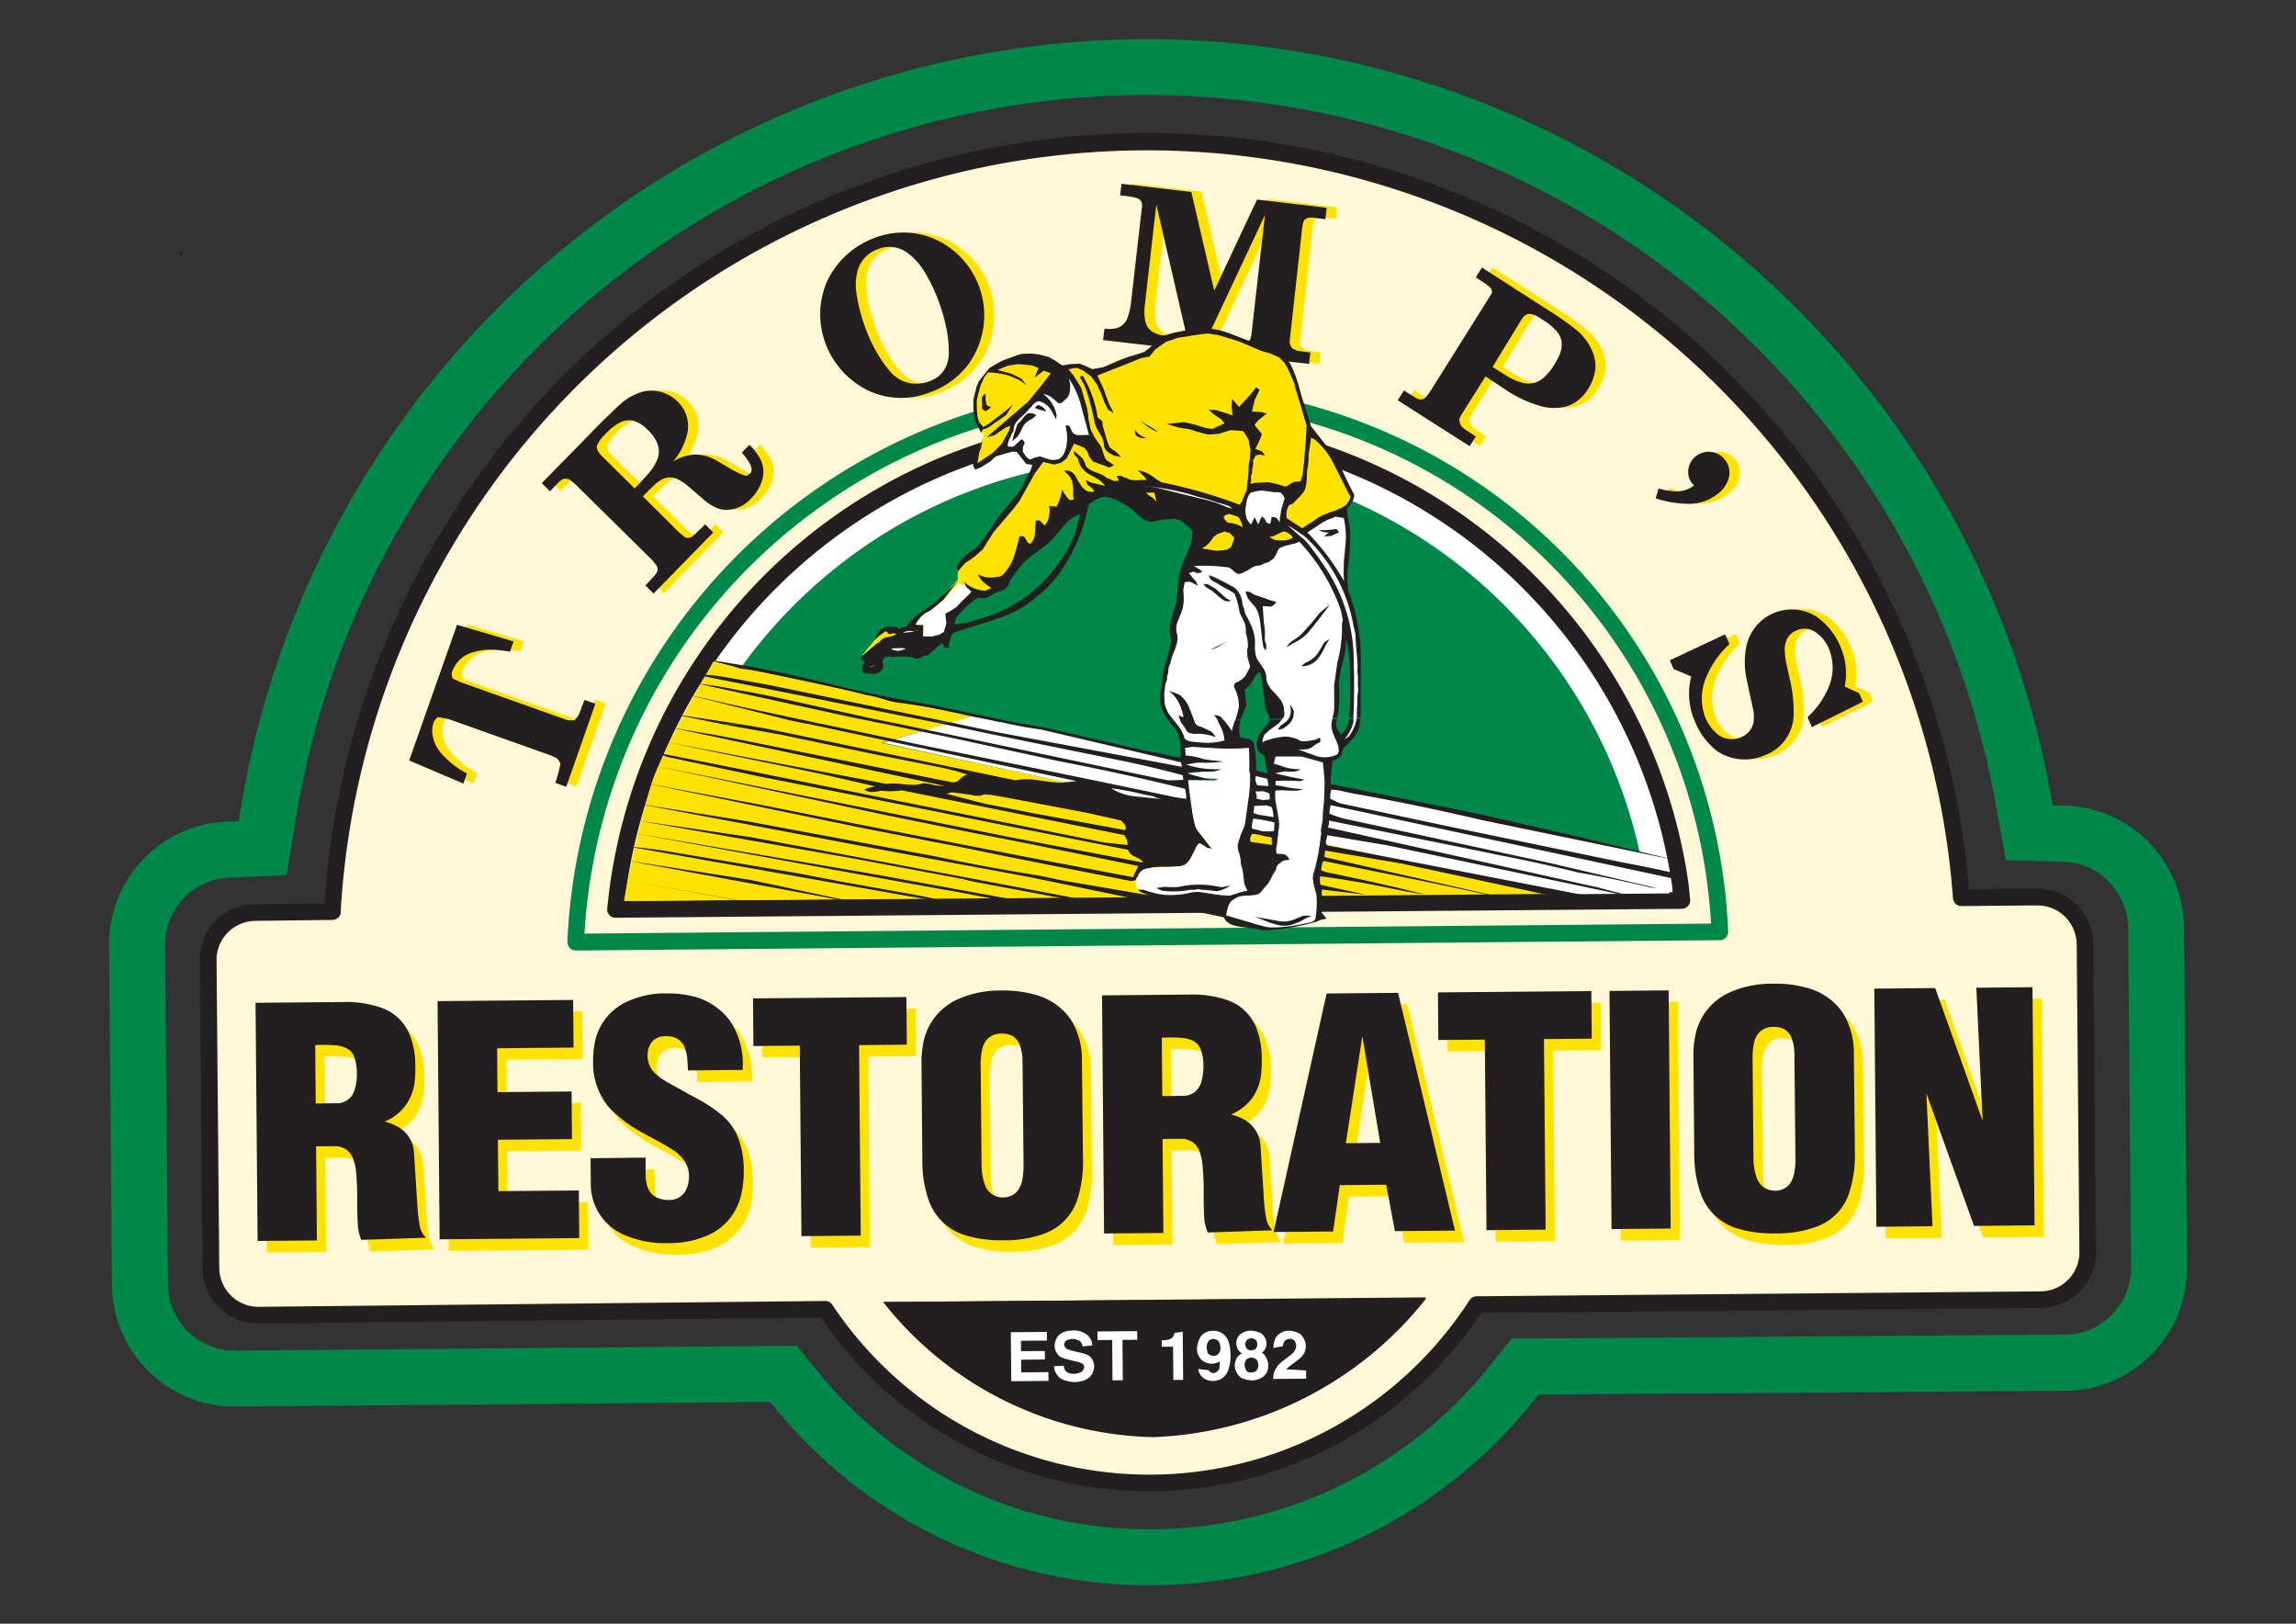 <svg id="Layer_1" data-name="Layer 1" xmlns="http://www.w3.org/2000/svg" viewBox="0 0 841.89 595.28"><rect x="0" y="0" width="841.89" height="595.28" fill="#333333" stroke="none"/><defs><style>.cls-1{fill:#231f20;}.cls-2,.cls-4{fill:#00874a;}.cls-2{fill-rule:evenodd;}.cls-3{fill:#fff7d5;}.cls-5{fill:#fff;}.cls-6{fill:#ffe200;}.cls-7{fill:#241b21;}</style></defs><rect class="cls-1" x="65.65" y="92.29" width="1.2" height="1.2"/><path class="cls-2" d="M300,503a155.85,155.85,0,0,0,122.5,57.63,159.28,159.28,0,0,0,124-60.19l7.73-9.68,12.4-.09q95.32-.69,190.65-1.39a24.06,24.06,0,0,0,17.15-7.34,24.84,24.84,0,0,0,7-17.35l-1.09-124.38A24.92,24.92,0,0,0,773,322.94a24.13,24.13,0,0,0-16.47-7l-21-.61-3.78-20.73A316.24,316.24,0,0,0,108.51,300l-3.44,20.85L84,321.79a24.41,24.41,0,0,0-23.45,24.67L61.6,470.84a24.39,24.39,0,0,0,24.53,24.3q96.74-.78,193.47-1.69l12.47-.11Zm-15.91,13a176.4,176.4,0,0,0,138.55,65.17,179.83,179.83,0,0,0,139.92-67.9l1.63-2,2.61,0q95.33-.69,190.67-1.39a44.54,44.54,0,0,0,31.65-13.51,45.27,45.27,0,0,0,12.82-31.9L800.83,340a45.47,45.47,0,0,0-13.37-31.7,44.65,44.65,0,0,0-30.31-12.94l-4.43-.13-.8-4.36a336.77,336.77,0,0,0-663.67,5.79l-.72,4.39-4.45.19A44.92,44.92,0,0,0,40,346.64L41.06,471A44.95,44.95,0,0,0,86.3,515.67Q183,514.89,279.78,514l2.62,0Z"/><path class="cls-3" d="M121.91,334.19l-28.35.38a17.29,17.29,0,0,0-12.23,5.21,17.47,17.47,0,0,0-5,12.36l1,112.73a17.5,17.5,0,0,0,17.53,17.31L302.65,480a142.76,142.76,0,0,0,238.79-1.67l206.89-1.8a17.52,17.52,0,0,0,17.22-17.62l-1-112.73A17.4,17.4,0,0,0,747,328.87l-27.85.2a299.29,299.29,0,0,0-597.28,5.12"/><path class="cls-1" d="M119,331.18l-25.51.31a20.4,20.4,0,0,0-20.22,20.68l1,112.72a20.4,20.4,0,0,0,20.58,20.32L301,483.05a145.82,145.82,0,0,0,242.1-1.75l205.24-1.79a20.49,20.49,0,0,0,20.22-20.67l-1-112.73A20.47,20.47,0,0,0,747,325.79L722,326a302.35,302.35,0,0,0-603,5.22m5.91,3.16a296.26,296.26,0,0,1,591.21-5.06,3,3,0,0,0,1,2.06,3.09,3.09,0,0,0,2.08.8l27.85-.24a14.37,14.37,0,0,1,14.42,14.26l1,112.73a14.42,14.42,0,0,1-4.09,10.19,14.2,14.2,0,0,1-10.08,4.32l-206.89,1.8a3.15,3.15,0,0,0-2.56,1.4,139.67,139.67,0,0,1-233.68,1.68,3,3,0,0,0-2.54-1.36L94.82,479.1A14.36,14.36,0,0,1,80.4,464.89l-1-112.78a14.3,14.3,0,0,1,4.09-10.19,14.53,14.53,0,0,1,10.07-4.32l28.36-.34a3.57,3.57,0,0,0,2.11-.84A3.24,3.24,0,0,0,125,334.34Z"/><path class="cls-4" d="M208.09,345.29a3,3,0,0,0,3.06,3.19l419.48-3.8a2.91,2.91,0,0,0,2.2-.94,3,3,0,0,0,.85-2.26A209.29,209.29,0,0,0,422.91,141l-3.86.08a213.41,213.41,0,0,0-211,204.2m6.27-3A207.34,207.34,0,0,1,419.1,147.21l3.91-.08A203.22,203.22,0,0,1,627.4,338.6Z"/><path class="cls-5" d="M225.68,333.37l391-3.23-.56-5.74a196.66,196.66,0,0,0-390.43,9"/><path class="cls-1" d="M222.64,333.08a3,3,0,0,0,.81,2.38,2.92,2.92,0,0,0,2.26,1l391-3.27a3.28,3.28,0,0,0,2.25-1,3,3,0,0,0,.76-2.35l-.56-5.78a199.7,199.7,0,0,0-396.5,9m6.46-2.77a193.65,193.65,0,0,1,384-5.51l.21,2.29Z"/><path class="cls-4" d="M239.55,322.13l363.05-2.94a184.22,184.22,0,0,0-363,2.94"/><path class="cls-6" d="M261.7,242.33,254.5,255a276.82,276.82,0,0,0-14.05,28c-.49,1.2-.94,2.45-1.39,3.69a338.43,338.43,0,0,0-10.24,43.62l249.59-1.82,133.91-1.16L480.54,304.08l-57.26-10.3L323,272.32l34-9.58L292.27,249.1Z"/><polygon class="cls-5" points="362.48 263.24 357.28 262.37 323.77 272.31 390.45 286.76 395.6 286.99 403.36 286.92 413.68 289.4 435.37 293.95 435.33 289.9 433.61 282.38 433.35 278.39 422.53 276.18 399 270.96 379.42 266.4 362.48 263.24"/><polygon class="cls-5" points="487.85 288.66 486.76 295.11 485.95 302.29 485.14 309.28 571.1 327.88 612.14 327.52 610.7 314.94 598.82 311.96 561.93 303.64 524.72 295.51 487.85 288.66"/><path class="cls-1" d="M522.76,475.64,324,477.38a129,129,0,0,0,98.87,49.09,133,133,0,0,0,99.89-50.83"/><path class="cls-7" d="M523.08,475.92l-199.22,1.41a129.55,129.55,0,0,0,99,49.55,133.73,133.73,0,0,0,100.2-51m-1.15.14a133,133,0,0,1-99.06,50,128.56,128.56,0,0,1-98-48.32Z"/><path class="cls-6" d="M175,283.49a31.79,31.79,0,0,1-9.72-7.78,13,13,0,0,1-3-6.95,10.8,10.8,0,0,1,.56-4.19,6.07,6.07,0,0,1,1.46-1.81c1.38.27,2.76.53,4.14.84l37.11,13.19c.83.36,1.62.72,2.4,1.13a4.23,4.23,0,0,1,1.35,2.1,69.78,69.78,0,0,1-1.91,6.91l4,1.44,10.72-30.43-4-1.39-1.94,5.12A11.86,11.86,0,0,1,214.5,264a10.66,10.66,0,0,1-2.71-.07l-38.54-13.68c-1.2-.49-2.4-1-3.55-1.58a5.24,5.24,0,0,1-.3-2.06,11.17,11.17,0,0,1,6.56-7.14,21.71,21.71,0,0,1,9-1.27,39.37,39.37,0,0,1,5.75.64l1.35-3.74L171.37,229l-17.54,49.74,19.88,8.47Z"/><path class="cls-6" d="M202.44,177l3,3,1.78-1.86,1.55-1.57a5.77,5.77,0,0,1,1.55-1.12,5.39,5.39,0,0,1,2.12.12,27.25,27.25,0,0,1,3.7,3.18l26.7,26.38c.65.73,1.26,1.51,1.82,2.28a3,3,0,0,1,.15,1.89,6.35,6.35,0,0,1-1.13,1.71q-1.58,1.8-3.28,3.47l3,3,21.91-22.39-3-3-1.42,1.44-2.27,2.18-1.24,1a2.88,2.88,0,0,1-2.29.2c-.88-.68-1.71-1.36-2.55-2.09L239.48,182l1.82-1.81c.82-.88,1.69-1.72,2.55-2.51a10.87,10.87,0,0,1,3.61-2.33,6.15,6.15,0,0,1,4.6.24,16,16,0,0,1,3.7,2.36l2.5,2.09,3.66,3.14a19.24,19.24,0,0,0,4.62,3,9.15,9.15,0,0,0,3.5.7,12.34,12.34,0,0,0,8.93-4,16.64,16.64,0,0,0,4.39-7.21,10.75,10.75,0,0,0-1.73-9,18.23,18.23,0,0,0-3-3.65l-2.78,2.83a28.09,28.09,0,0,1,2.7,3.7,6.29,6.29,0,0,1,.8,2,3.07,3.07,0,0,1-.08,1.56,3.77,3.77,0,0,1-2,1.26,26,26,0,0,1-5.17-2.3l-4.85-2.85a16.13,16.13,0,0,0-8.2-2.64,15.65,15.65,0,0,0-8.52,2.64,23.9,23.9,0,0,0,5.06-9.6A12.57,12.57,0,0,0,252.18,147a13.8,13.8,0,0,0-12-3.71,20.51,20.51,0,0,0-9.19,5c-.73.65-1.51,1.35-2.19,2.09l-4.33,4.13Zm22.3-9.66a10.1,10.1,0,0,1-1.58-1.87,4.18,4.18,0,0,1-.57-2.07,14.22,14.22,0,0,1,2.36-3.56l1.36-1.39a18,18,0,0,1,4.43-3.48,7.39,7.39,0,0,1,4.82-.92,9.32,9.32,0,0,1,4,1.9,18.08,18.08,0,0,1,1.76,1.55,14.28,14.28,0,0,1,3.49,4.88,8.11,8.11,0,0,1-.22,6.53,18.92,18.92,0,0,1-3.63,5.27c-1.41,1.62-2.92,3.24-4.42,4.77Z"/><path class="cls-6" d="M305.23,121.64a32.61,32.61,0,0,0,1.37,4.63A31.57,31.57,0,0,0,321.73,143a28.2,28.2,0,0,0,22.66,1,30.3,30.3,0,0,0,14.12-10,32.86,32.86,0,0,0,3.17-5.22,27.66,27.66,0,0,0,2.41-7.61l-13.14.12a36.22,36.22,0,0,1,.72,8.63,11.94,11.94,0,0,1-1.92,6,10.38,10.38,0,0,1-4.94,3.67,13.44,13.44,0,0,1-8.59.54,13,13,0,0,1-5.82-3.77,44.3,44.3,0,0,1-7.27-11.29c-.56-1.19-1-2.38-1.5-3.57Z"/><path class="cls-6" d="M321.63,121.49a59.57,59.57,0,0,1-3.9-14.62,19.31,19.31,0,0,1,.67-8.27,11.6,11.6,0,0,1,7.19-7.32,11.29,11.29,0,0,1,11,1.33,24.54,24.54,0,0,1,6,6.65,61.18,61.18,0,0,1,5.43,11.3,58.27,58.27,0,0,1,2.56,8.7l.38,2,13.14-.12A31.7,31.7,0,0,0,362.76,105,30.7,30.7,0,0,0,347.26,88a28.89,28.89,0,0,0-23.12-.62,31,31,0,0,0-16.88,15.26,29.62,29.62,0,0,0-2,19Z"/><path class="cls-6" d="M418.42,111.41a24.58,24.58,0,0,1-1.15,4.88,6.57,6.57,0,0,1-2,2.87,6.19,6.19,0,0,1-3.16,1.27,14.44,14.44,0,0,1-3.35,0l-.47,4.18,22.45,2.56.47-4.18A11.39,11.39,0,0,1,427,122a6.14,6.14,0,0,1-3.16-3.92,16,16,0,0,1-.36-4.41c0-1,.12-2,.25-3l4.15-35.7,12.28,53.44,3.95.42,23.51-50-4.91,43.33a13.87,13.87,0,0,1-.39,2,3.17,3.17,0,0,1-2.65,2l-5.38-.36-.47,4.23,30,3.41.47-4.18-2-.26-2.34-.3a8.48,8.48,0,0,1-2.4-1.08,5.17,5.17,0,0,1-.85-2.25L481,86.46a38.48,38.48,0,0,1,.47-4,9.18,9.18,0,0,1,.58-1.8,2.86,2.86,0,0,1,1.92-.93,9.75,9.75,0,0,1,2.8.11l3,.34.46-4.18-25.53-3L449,106.5l-8.41-36.19-25.57-3-.52,4.24,2,.21,2.81.43a9,9,0,0,1,2.12.72,2.37,2.37,0,0,1,1,1.33,3.83,3.83,0,0,1,.06,1.65l-.21,1.84Z"/><path class="cls-6" d="M542.65,163.5l2.26-3.56-2.17-1.4-1.62-1.09a8.81,8.81,0,0,1-1.53-1.28,7.47,7.47,0,0,1-.8-2.61c.36-.74.72-1.43,1.13-2.12l8.57-13.54,6.84,4.53a45.75,45.75,0,0,0,13.29,6.32,17.9,17.9,0,0,0,9.47.15,14.19,14.19,0,0,0,7.8-6.14,16.85,16.85,0,0,0,2.84-7.47,13,13,0,0,0-1-6.33,19.72,19.72,0,0,0-6.32-8.4c-1.21-1-2.46-1.91-3.75-2.82-.88-.68-1.8-1.32-2.73-1.95L547.18,98l-2.27,3.56,3.65,2.45a10.28,10.28,0,0,1,1.85,1.55,2.39,2.39,0,0,1,.39,1.83l-22.71,36.19a18.28,18.28,0,0,1-1.73,2.17,2.94,2.94,0,0,1-1.93.62,4.89,4.89,0,0,1-1.61-.68c-1.43-.86-2.86-1.72-4.21-2.63l-2.26,3.56Zm18.49-45.57a11.62,11.62,0,0,1,1.09-1.57,4.09,4.09,0,0,1,1.69-1.26,4.24,4.24,0,0,1,1.7,0,11,11,0,0,1,2.35,1.12l1.66,1.09a22.08,22.08,0,0,1,4.86,3.91,7.67,7.67,0,0,1,1.92,4.17,8.61,8.61,0,0,1-.6,4.18,24.64,24.64,0,0,1-2.17,4.21,19.77,19.77,0,0,1-4.1,4.86,8,8,0,0,1-7.2,1.71,18.91,18.91,0,0,1-5.76-2.43c-.7-.4-1.43-.81-2.13-1.27l-3.37-2.17Z"/><path class="cls-6" d="M610.92,182.67a39.43,39.43,0,0,0,12.2,2,16.85,16.85,0,0,0,11-4,10.62,10.62,0,0,0,3.76-6.19,7.69,7.69,0,0,0-1.85-6.33,7.43,7.43,0,0,0-5.26-2.53,7.61,7.61,0,0,0-5.5,1.93,7.29,7.29,0,0,0-1.81,8.38,8.09,8.09,0,0,0,1.53,2,10.42,10.42,0,0,1-5.81,2.21A25.73,25.73,0,0,1,611.9,179Z"/><path class="cls-6" d="M616.08,242l1.36,3.21,6.46,2.7a25.56,25.56,0,0,0,1.43,16.71,26.14,26.14,0,0,0,7.49,10.19,15.94,15.94,0,0,0,2.36,1.54,18.4,18.4,0,0,0,15.68.46,17.19,17.19,0,0,0,7.85-6.14,17,17,0,0,0,2.77-9.17A51.92,51.92,0,0,0,660,248.79l-1.19-5.32a27.08,27.08,0,0,1-.65-5.74,7.93,7.93,0,0,1,1.25-4.2,6.43,6.43,0,0,1,3.06-2.46,7.07,7.07,0,0,1,6.94.58,13.82,13.82,0,0,1,4.88,5.94,18.07,18.07,0,0,1-.06,14.33,31,31,0,0,1-7.72,10.92l1.6,3.66,18.71-9.31L685.49,254l-5.3-2.39a24.09,24.09,0,0,0-1.55-14.55,25,25,0,0,0-9-11.23,16.86,16.86,0,0,0-15.59-1.15,17.06,17.06,0,0,0-9.83,11.71,30.13,30.13,0,0,0,.07,12.82l.86,4.09,1.25,5.73a14.14,14.14,0,0,1,.41,5.38,7.48,7.48,0,0,1-4.22,5.59,8.52,8.52,0,0,1-8.79-.75,14.58,14.58,0,0,1-4.56-6,19.26,19.26,0,0,1,0-14.56A34,34,0,0,1,638,236l-1.55-3.57Z"/><path class="cls-1" d="M171.24,283.57a31.93,31.93,0,0,1-9.72-7.73,13.34,13.34,0,0,1-3-7,10,10,0,0,1,.56-4.18,5.44,5.44,0,0,1,1.46-1.76c1.38.22,2.76.48,4.14.79l37.11,13.19c.83.36,1.62.72,2.4,1.13a4.46,4.46,0,0,1,1.31,2.1,60.17,60.17,0,0,1-1.87,6.91l4,1.43L218.31,258l-4-1.39-1.93,5.12a12.75,12.75,0,0,1-1.68,2.31A11.09,11.09,0,0,1,208,264l-38.5-13.68c-1.2-.49-2.4-1-3.55-1.58a5.56,5.56,0,0,1-.29-2.11,11.17,11.17,0,0,1,6.55-7.09,22.41,22.41,0,0,1,9-1.32,47.92,47.92,0,0,1,5.76.69l1.34-3.74-20.73-6.11-17.54,49.74,19.88,8.47Z"/><path class="cls-1" d="M198.67,177.12l3,3,1.77-1.85L205,176.7a5.34,5.34,0,0,1,1.55-1.12,5.43,5.43,0,0,1,2.12.12,27.54,27.54,0,0,1,3.66,3.18l26.74,26.38a21.74,21.74,0,0,1,1.82,2.33,3.17,3.17,0,0,1,.15,1.83,6.25,6.25,0,0,1-1.13,1.72c-1.09,1.2-2.14,2.36-3.28,3.47l3,3,21.91-22.39-3-3-1.41,1.44-2.28,2.18-1.23,1a3,3,0,0,1-2.35.21c-.83-.68-1.71-1.37-2.5-2.09L235.71,182l1.78-1.8c.86-.88,1.68-1.72,2.59-2.51a10.91,10.91,0,0,1,3.62-2.33,6.08,6.08,0,0,1,4.59.24A16,16,0,0,1,252,178l2.5,2.09,3.61,3.14a18.58,18.58,0,0,0,4.67,3,9.19,9.19,0,0,0,3.5.7,12.24,12.24,0,0,0,8.88-3.94,16.24,16.24,0,0,0,4.4-7.25,10.45,10.45,0,0,0-1.74-9,18,18,0,0,0-3-3.65L272,165.91a23.77,23.77,0,0,1,2.74,3.7,7.48,7.48,0,0,1,.8,2,3.08,3.08,0,0,1-.13,1.57,3.79,3.79,0,0,1-1.92,1.26,26,26,0,0,1-5.16-2.3l-4.85-2.85a16.43,16.43,0,0,0-8.21-2.65,15.75,15.75,0,0,0-8.52,2.65,24.48,24.48,0,0,0,5.06-9.6,12.52,12.52,0,0,0-3.42-12.56,13.8,13.8,0,0,0-12-3.71,20.51,20.51,0,0,0-9.19,5c-.78.65-1.5,1.35-2.23,2.09l-4.29,4.13Zm22.3-9.66a8.86,8.86,0,0,1-1.58-1.88,4.12,4.12,0,0,1-.57-2.06,13.21,13.21,0,0,1,2.36-3.56l1.32-1.39a19.22,19.22,0,0,1,4.47-3.48,7.34,7.34,0,0,1,4.82-.92,9.32,9.32,0,0,1,4,1.9,19.4,19.4,0,0,1,1.76,1.54A14.32,14.32,0,0,1,241,162.5a8.07,8.07,0,0,1-.22,6.53,19.81,19.81,0,0,1-3.63,5.27c-1.46,1.67-2.91,3.24-4.46,4.77Z"/><path class="cls-1" d="M347.9,130a11.72,11.72,0,0,1-1.92,6,10.35,10.35,0,0,1-4.93,3.67,13.4,13.4,0,0,1-8.59.53,13.23,13.23,0,0,1-5.87-3.76c-6.84-7.9-11.21-19.15-12.62-29.43a19.63,19.63,0,0,1,.66-8.32,11.73,11.73,0,0,1,7.2-7.32,11.16,11.16,0,0,1,10.9,1.32,24,24,0,0,1,6.08,6.66,60.55,60.55,0,0,1,5.43,11.3,58.27,58.27,0,0,1,2.56,8.7A43.85,43.85,0,0,1,347.9,130M318,143a28.16,28.16,0,0,0,22.66.95A30.16,30.16,0,0,0,354.74,134,30.59,30.59,0,0,0,359,105a30.66,30.66,0,0,0-15.5-17,29,29,0,0,0-23.17-.63,31.1,31.1,0,0,0-16.82,15.26C296.54,117.77,303.25,135.55,318,143Z"/><path class="cls-1" d="M414.66,111.49a25.49,25.49,0,0,1-1.16,4.88,6.63,6.63,0,0,1-2,2.87,6.25,6.25,0,0,1-3.16,1.26,14,14,0,0,1-3.36,0l-.51,4.18,22.45,2.61.47-4.23a11.19,11.19,0,0,1-4.2-1.07,6,6,0,0,1-3.15-3.92,14.33,14.33,0,0,1-.37-4.41c0-1,.12-2,.25-3L424,75l12.33,53.44,4,.47,23.5-50.07-4.9,43.33a15.1,15.1,0,0,1-.4,2,3.26,3.26,0,0,1-2.65,2l-5.38-.37L450,130l30,3.41.47-4.18-2.07-.26-2.3-.3a8.23,8.23,0,0,1-2.4-1.09,5.21,5.21,0,0,1-.85-2.24l4.31-38.78a38.15,38.15,0,0,1,.47-4,9,9,0,0,1,.58-1.8,2.86,2.86,0,0,1,1.92-.93A9.41,9.41,0,0,1,483,80l3,.34.47-4.18-25.54-3-15.7,33.41-8.4-36.19-25.63-3-.47,4.24,2,.21,2.81.43a9.47,9.47,0,0,1,2.12.72,2.61,2.61,0,0,1,1,1.32,5.73,5.73,0,0,1,.06,1.71l-.22,1.79Z"/><path class="cls-1" d="M538.88,163.58l2.26-3.56L539,158.61l-1.62-1.08a8.39,8.39,0,0,1-1.52-1.28,7.28,7.28,0,0,1-.81-2.61c.36-.74.72-1.43,1.13-2.12L544.72,138l6.84,4.54a46.28,46.28,0,0,0,13.25,6.32,18.16,18.16,0,0,0,9.51.15,14.21,14.21,0,0,0,7.81-6.14,17,17,0,0,0,2.83-7.47,13.27,13.27,0,0,0-1-6.38,19.8,19.8,0,0,0-6.32-8.35c-1.2-1-2.45-1.91-3.75-2.82-.88-.68-1.8-1.32-2.73-1.91L543.41,98.09l-2.27,3.61,3.65,2.4a14.6,14.6,0,0,1,1.85,1.55,2.86,2.86,0,0,1,.39,1.83l-22.71,36.19a23.92,23.92,0,0,1-1.77,2.22,2.9,2.9,0,0,1-1.93.57,5.16,5.16,0,0,1-1.62-.68c-1.38-.86-2.81-1.72-4.2-2.63l-2.27,3.61ZM557.37,118c.32-.51.68-1.06,1-1.57a4.32,4.32,0,0,1,1.74-1.26,4,4,0,0,1,1.61,0,9.14,9.14,0,0,1,2.3,1c.6.36,1.2.77,1.81,1.18a20.92,20.92,0,0,1,4.81,3.91,7.8,7.8,0,0,1,2,4.21,9.89,9.89,0,0,1-.61,4.14,24.55,24.55,0,0,1-2.17,4.2,21,21,0,0,1-4.09,4.87,8.16,8.16,0,0,1-7.25,1.71,20.35,20.35,0,0,1-5.72-2.38c-.69-.46-1.43-.86-2.13-1.32l-3.37-2.17Z"/><path class="cls-1" d="M607.11,182.7a38.52,38.52,0,0,0,12.24,2,16.85,16.85,0,0,0,10.95-4,10.76,10.76,0,0,0,3.76-6.2,7.57,7.57,0,0,0-1.89-6.32,7.19,7.19,0,0,0-5.22-2.53,7.61,7.61,0,0,0-5.5,1.93,7.29,7.29,0,0,0-1.81,8.38,7.19,7.19,0,0,0,1.54,2,10.48,10.48,0,0,1-5.82,2.21,27.68,27.68,0,0,1-7.23-1.08Z"/><path class="cls-1" d="M612.27,242.08l1.41,3.2,6.45,2.7a25.52,25.52,0,0,0,1.44,16.72,26,26,0,0,0,7.48,10.19,16.48,16.48,0,0,0,2.36,1.54,18.4,18.4,0,0,0,15.68.46,16.18,16.18,0,0,0,10.62-15.31,53.56,53.56,0,0,0-1.45-12.72l-1.19-5.32a27,27,0,0,1-.65-5.73,8.47,8.47,0,0,1,1.21-4.2,6.73,6.73,0,0,1,3.1-2.46,7.06,7.06,0,0,1,6.94.58,13.86,13.86,0,0,1,4.88,5.93,18.22,18.22,0,0,1-.06,14.34,31.07,31.07,0,0,1-7.71,10.92l1.59,3.66,18.72-9.31-1.41-3.16-5.26-2.39a24.09,24.09,0,0,0-1.55-14.55,25,25,0,0,0-9-11.23,17,17,0,0,0-25.42,10.56,29.5,29.5,0,0,0,.07,12.82l.86,4.09,1.25,5.73a15.18,15.18,0,0,1,.41,5.37,7.43,7.43,0,0,1-4.27,5.6,8.43,8.43,0,0,1-8.74-.75,15.2,15.2,0,0,1-4.6-6,19.45,19.45,0,0,1,0-14.56,34,34,0,0,1,8.72-12.67l-1.6-3.57Z"/><path class="cls-6" d="M367,165l1.74-1,6.63,1.18,6.26,1.69-5.15,9.7-4.34,8-6.7,7-5.16,8.41a35.33,35.33,0,0,0-6.58,5.06,8.14,8.14,0,0,0-2.52,5.59,8,8,0,0,0,.06,1.83l-7.65,8.3-6.84,5.57-3.69,3.66-2.76.53-2.53-.25-3-.43L316,240.34l10.58-4.68,12.64.39q3.57-1.76,7.28-3.23a7.48,7.48,0,0,0,1.41-2.18,15.31,15.31,0,0,0,.46-4.32L358,217.5l3.72.2,3.75-2,4-4.77,4.59-6.15,7.21-5.81,13.26-13.26,9-4.35,4.87-.55,9.55,4.92,7.23,1.69,9.16,1.16,8.67,3.83,15-.36,21.2-9.33L481.39,164l-1.31-7.48-1.27-3.62-2.19-8c-1-3-2.12-5.95-3.34-8.84a10.15,10.15,0,0,0-1.58-2.51,29.36,29.36,0,0,0-6.25-5.42l-10.14-3.45-8-2.41c-3.82-.15-7.59-.21-11.4-.13a14.8,14.8,0,0,0-5.46,1.24,33.85,33.85,0,0,0-9.59,6.61l-9.22,2.84L401.5,136.7c-2-.77-4.06-1.62-6-2.57a5.58,5.58,0,0,0-2.44-.12,11.12,11.12,0,0,0-3.71,1.55,34.73,34.73,0,0,0-3.37-1.85,21.91,21.91,0,0,0-6.09-2.11A26.53,26.53,0,0,0,366,133.74a15.29,15.29,0,0,0-2.29,1.22,9.35,9.35,0,0,0-3.23,3.7c-.9,1.85-1.71,3.79-2.43,5.72a12.26,12.26,0,0,0-.5,5.48,30.26,30.26,0,0,0,3.21,9.94c-.81,2-1.58,4.06-2.25,6.13a26.88,26.88,0,0,0-.91,5.39l2.24-.76,3-2Z"/><polygon class="cls-5" points="434.29 281.59 444.2 283.99 458.95 284.37 459.09 273.47 457.1 271.79 447.81 271.37 433.7 271.72 434.29 281.59"/><path class="cls-1" d="M271.74,265.55l-6.3.05,20.81,3.73,33.1,6.92,23.48,4.67,1.89.4c3.41.7,6.72,1.6,10,2.62a6.52,6.52,0,0,0-1.74.85l-1.82,1.57a3.1,3.1,0,0,1-2.3.39l-75.83-15.24-9.29-1.8-17.72-3,55.39,11.79,44.94,9.63c-1.15,0-2.3-.12-3.41-.2a17.78,17.78,0,0,0-4.37-.79,12.26,12.26,0,0,1-3.17.58,38.83,38.83,0,0,1-5.15-.33,22.4,22.4,0,0,0-5.24,0L244.22,272l56.67,11.68,20,4.61c-.78.23-1.6.42-2.39.57a6.4,6.4,0,0,0-1.55.66,4.7,4.7,0,0,0,2.53.85,15.57,15.57,0,0,0,3.54-.49,28.58,28.58,0,0,0,7.67-.12l81.68,16.43a17.16,17.16,0,0,0,.79,1.61,4.2,4.2,0,0,1,.25,2l-8.88-1L273.77,282.44l-32-6.33q1.38.74,2.76,1.35l34.31,7.28,34.76,6.87,29.09,5.81L367,302.31l46.68,9.25a3.11,3.11,0,0,0,.89,1.5,5.44,5.44,0,0,0,1.57,1c.6.27,1.15.54,1.71.86a3.77,3.77,0,0,1,1.34,1.32L371,307.06,240.3,280.76l84.16,18,34.49,7L375.66,309l39.92,8.11a14.79,14.79,0,0,0,1.84.39c-.32.6-.59,1.2-.86,1.8a6.08,6.08,0,0,0-1,2.31l-36-6.81-64.27-12.49-35.45-7.09L236.12,287,317,303.71l37,7.17L369.13,314l45.53,9,2.07-.34a18.8,18.8,0,0,0,.94-2.16,10.61,10.61,0,0,1,5.13-2.53,40.18,40.18,0,0,1,5.7-.19,26.67,26.67,0,0,0,5.42-.32,10.14,10.14,0,0,0,1.32-1.07,9.39,9.39,0,0,0,1.73-2.5,24.51,24.51,0,0,1,1.49-2.72,11.38,11.38,0,0,0,1-1.8,10.69,10.69,0,0,0,5,2l-5.71-7.49c-.24-.6-.43-1.19-.62-1.79-.43-2-.81-4-1.06-6.1a30,30,0,0,0-.74-5.33,23.36,23.36,0,0,1,0-4.73,82.36,82.36,0,0,0,10.06,0,17.87,17.87,0,0,1-5.15-.69,54.44,54.44,0,0,0-5.67-1.33,13.9,13.9,0,0,1,2.57-1l5.19.09a10.75,10.75,0,0,0,4.45-1.05A33.89,33.89,0,0,1,435,280.3c1.42-.29,2.89-.53,4.31-.73a49.23,49.23,0,0,0,9.42-.4,16.13,16.13,0,0,1-2.07-.21,45.78,45.78,0,0,1-5.61-.73,22.57,22.57,0,0,0-6.31-1.24c-.05-1-.11-1.88-.21-2.8a13.65,13.65,0,0,0,2.66-.43l3.45.29,3.13.11a81.13,81.13,0,0,0,14.2,0,126.22,126.22,0,0,1-2,29.11,13.52,13.52,0,0,1-.72,2.08c-.41.92-.77,1.84-1.13,2.81a7.26,7.26,0,0,0,0,4.18,9.46,9.46,0,0,1,.63,2.71,25.17,25.17,0,0,0,.29,2.66,5,5,0,0,1,.52,1.51,15.56,15.56,0,0,1,.26,2.58,11.89,11.89,0,0,0,.48,2.84,17,17,0,0,1,.38,1.7,3.86,3.86,0,0,1-2,.57,7.85,7.85,0,0,0-2,.7c-.51.24-1,.42-1.47.61a2.78,2.78,0,0,1-1.84-.12,11.89,11.89,0,0,1-2.85-.07c-1.52-.26-3-.52-4.51-.88a13.72,13.72,0,0,0-4.74-.23,31.69,31.69,0,0,1-15.12,0,20.09,20.09,0,0,0-2.44-.85,4.8,4.8,0,0,0-2.44-.16,2.51,2.51,0,0,0,1.3,1.27c.83.32,1.66.68,2.45,1l-32.68-5.6c-2.58-.62-5.11-1.15-7.69-1.64-12.66-2-25.23-4.32-37.8-7l-35.95-6.72-33-6.14-40.64-6.54L315.19,310l62.23,11.54,71.14,14.69a6.61,6.61,0,0,1,1.07,1.5,20.7,20.7,0,0,0,1.71,1.18,22.75,22.75,0,0,0,5.29,1.11,29.65,29.65,0,0,1,6.08,1.05,53.07,53.07,0,0,0,8-.67A78,78,0,0,0,482.4,338a7.93,7.93,0,0,0,1.69-.75l2.25-.43a20.84,20.84,0,0,0-1.76-2.29c0-.87.16-1.74.25-2.62l7,.63a25.51,25.51,0,0,0,2.62.11c-3.14-1.21-6.32-2.33-9.54-3.31l-.25-1.75a3.3,3.3,0,0,1,.08-1.47L500.79,328l-16.58-3.62a6.61,6.61,0,0,1-.12-3.13c6.12.82,12.24,1.78,18.36,2.92l12,2.42c2.63.49,5.3.92,8,1.31-11.89-3-23.86-5.63-35.87-8.09a9.64,9.64,0,0,1-2.17-.81c.08-.65.17-1.24.26-1.84a3.33,3.33,0,0,1,.63-1.52l41.3,8.37,34.67,7.37-75.62-17.17c.09-.79.17-1.61.21-2.39l28,4.76,70.31,15.1,7.5.17a20.07,20.07,0,0,0,2.89-.21l-6.5-2.19c-1.1-.23-2.26-.4-3.41-.53l-98-19a1.74,1.74,0,0,1-.47-1.47l.53-2.26,22.18,3.76,98.4,20.7c-7.1-1.59-14.19-3.37-21.24-5.28l-99.14-22a5.79,5.79,0,0,0,.39-2.53l58.84,11.89,1.94.45c10.22,1.93,20.44,4.18,30.53,6.67,9.06,1.57,18.09,3.47,27,5.6a17,17,0,0,1,2.17.21l-39.47-9.26L497.7,301.17l-3.13-.66a36.27,36.27,0,0,1-7.14-2.24,18.36,18.36,0,0,1,.52-3.08l129.48,27.73L616.31,321a16.21,16.21,0,0,0-2.44-.9c-6.22-1.46-12.43-2.74-18.69-3.88L531.27,303l-40.06-8.52-3.46-1.71a13.2,13.2,0,0,1,.38-3.23A15.42,15.42,0,0,1,492,290c1.56.35,3.13.71,4.7,1,15.55,2.76,31.07,6,46.45,9.61l71.55,14.82-37-8.91-36.19-8.28L488,287.47a22.08,22.08,0,0,1,0-3.45,46.5,46.5,0,0,0,.51-5,7,7,0,0,0,3.34-2.14l.66-2.58a27.89,27.89,0,0,0,4.15-4.26,9.21,9.21,0,0,0,1.93-4.85l.22-1.65-70.31.61,2.51,3.2a5.64,5.64,0,0,1,1,1.78,12.38,12.38,0,0,1,.82,3.85c0,1.57,0,3.13.13,4.69-1.11-.08-2.16-.21-3.27-.39-2.12-.58-4.24-1.06-6.4-1.46l-3.27-.57-36.7-8.45-12.15-2.15-4.5,0a151.75,151.75,0,0,0,15.09,2.81l51.22,12a7.57,7.57,0,0,1,.38,1.65L363.77,268.1l-15-3.22-5.6,0,20.12,4.24,48.75,9.92c7.23,1.5,14.42,3.23,21.56,5.14a5.62,5.62,0,0,1,.29,1.7c-1.93.15-3.81.22-5.7.19L415,283.33l-87.07-18.27-5.24,0,18.19,3.75,9.57,2,37.9,8.26q23.2,4.48,46.18,10.12l.34,1.84a4.08,4.08,0,0,1,0,1.84l-4-.61-32-6.66-60.08-12.26-32.23-6.84-5.81-1.23-5.05,0,99.09,21.1-4,.45a21.9,21.9,0,0,1-3,.07c-2.49-.2-5-.5-7.5-.9a23.63,23.63,0,0,0-8,.07l-91.57-19Z"/><path class="cls-1" d="M428.53,264.18l70.4-1.12.05-21.6a68.56,68.56,0,0,0-4.59-24.82,37.31,37.31,0,0,1,.05-10.07,85.21,85.21,0,0,0,.64-10.81,20.7,20.7,0,0,0-.64-4.82,24.3,24.3,0,0,1-.49-4.4c.59-.79,1.22-1.58,1.77-2.41a6.26,6.26,0,0,0,.89-2.67c-1.45-2.75-2.8-5.45-4.07-8.24a32.24,32.24,0,0,0-4.66-7.86l-7.16-9.09-3.31-10.58-.66-2.25a58.14,58.14,0,0,0-2.55-7.79,14.42,14.42,0,0,0-6.13-7.16l-4.1-1.25-2.9-1-3.28-1.35-6.92-2.65L447,121l-4.19-.65-4.51,0-2,.43L430.37,122l-4.12,1.19-4.61,4.22-2,1.58-3.71,1.23-2.06.57-2.7,1-6.69,2.86-4,.68-2.12-1-2.44-1-3.63.17-2.8.48-2.64-1.81-2.26-1.27-3.73-1-2.9-.29-3.22.12-1.6.43-5.73,2.11-4.52,2.57-3.87,4.81-.86,1.85-1.24,5,0,3.4.54,4.4,2.34,4.39.59-1.29,1.79-.52,6.76-4.75,2.44-3.83-2,1.81-6.71,5.2-2.15,1.22L359,154.72l-.56-1.88-.21-2.25-.08-3.68.4-1.89,1-3.68,1.35-3.05,1.36-1.76a30.94,30.94,0,0,1,7.69,1.18l3.73,1.53,2.73,1.95-1.95-2.42-3.51-1.71-5.25-1.43,4-1.6,3.63-.53,5.06.46,2.39.94-1.39,3.55,3.24-2.55,2.72.94-1.86,2.31-1,1.39L377,147.25l-15.14,13,2.66-.62,4.2-2.88,1.74-.66-.49,1.84-2.67,4.8L364.07,166l-5.62,3.82.61-4,.68-1.61.52-2.86L357.33,168l-.57,2.67.79,1.51,2.06-.8,3.61-2.24,4.52-4.45,1.66.58,3.45.43,3.44,4.38,2.25.35-.67,2-1.72,3.42-1.85,3.83L366,189.68,361.13,197,357.81,201l-3.39,2.33-2.59,2.59-1,2.13.56,1.37,1-1.29,1.5-1.67,3.34-2.28,3.1-2.74,4-6.38,6.37-7.45,3-3.75,5.75-10.3,3.09-4.21,3.91.93,2.62-.62,2-1.53.77-1.48,2-4,3.79,1.53,1.06,1.33.8,2.06,1.3,1.64,2.36.85,3.59,1.35,1.74-.84-3-2.09-.62-1.42-1-3.12-2.6-3.79-1.36-2.74-.82-4-.1-1.56-.44-2.43-2.13-7.29-2.84-4.57-1.81-2.19,3-.53,2.4,1,3,2.22,2.09,2.92,1.69,3.71,1,2.71,1.4,2.83,2,1.13-1.69-3.29-2-5.45-2.25-4.95,9.89-3.9,6.18-2.49,3-.53,2.14-2.64,4-2.84,2.61-.8,1.56-.61,8.86-1.37,2.34-.2,3.73.57,5.07,1.51,3.32,1.12,7.33,3.16,3.32.93L469,131l1.9,1.86,1.35,2.29,2.3,5.27.43,1.83,2.31,7.61.72,2.52,1.08,3.58-.19,3.95-.16,2.8-.34,3.41L478.3,168l-.17,1.57-.51,4.69-.77,2.21-2.48.25-2.92,1.68-3.5-1-2.77-.62-5,.23-1.83.38a3.37,3.37,0,0,0,.25-2.66,4.81,4.81,0,0,0,.53-1.94,6,6,0,0,1,.31-2,5.68,5.68,0,0,0,0-1.93l1-1.9,1.56-.28,1.8.35-.94-1.46-2.53-1,1.8-3.79.59-1.61-2.75-3.42,1.41-1.67,3.06-2.42-1.75-.58-3.63-.2,1-4.28,1.8-3.65-1.25-1-1.72,2.26-4.55,5-2.56-3-.2,3.31.44,2.75-6.08-1.92-2.72-.12,2.09,1.87,2.54,1.63,1.16,1.46-4.53,2.11-2.67-.48-3.23-1-4.28-1.07-6.52.7,4.75,1.39,3.82.56,3,1,3.63.93,3.91-.26,4.26-1.37,4.74.33,2,3.24.2,1.84.43,1.56-.29,3.95-.39,2.26c0,.87,0,1.74-.07,2.57l-.64,6.31c-.49,1-.94,2-1.35,3.09a8.54,8.54,0,0,1-1.17,2.21,185.58,185.58,0,0,0-28.94-8.29,3.87,3.87,0,0,0-1.38-.86,15.13,15.13,0,0,0-7.07-3.53c.65.69,1.3,1.32,2,2a7.2,7.2,0,0,1,1.25,1.64A10.89,10.89,0,0,0,418,176a15.88,15.88,0,0,1-2.58,0,4.29,4.29,0,0,1-2.25-.72,5,5,0,0,1-1.85-.76,4.22,4.22,0,0,0-1.84,0l.75,1.65a4.92,4.92,0,0,1-2.16.07,6.31,6.31,0,0,0-2.21-.95,8.42,8.42,0,0,0-2.82-1.68c-.83-.31-1.66-.62-2.45-.94a5.88,5.88,0,0,1-2.45-1.86,7.46,7.46,0,0,0-1.36-2.89c-1-.91-2-1.77-3.05-2.63a4.52,4.52,0,0,0,.33,1.55l1.3,1.37a6.64,6.64,0,0,0,1.64,3.66,8.37,8.37,0,0,0,2.41,2l3.14,1.77a8.52,8.52,0,0,1,2.64,2.5l-5.11-1.2a10,10,0,0,0-1.89-.85,5.17,5.17,0,0,0,.56,1.6l1.35,1a4.7,4.7,0,0,1,1.16,1.51,4,4,0,0,1-2.85-.3,6.07,6.07,0,0,1-1.95-1.82,29.48,29.48,0,0,1-1.87-3.06,4.93,4.93,0,0,0-1.53-1.87,3.72,3.72,0,0,0-2.72-.62,3.28,3.28,0,0,0,1.3,1.41,7.55,7.55,0,0,1,1.5,2.56,18.07,18.07,0,0,1,.39,3.17,16.86,16.86,0,0,0,.17,3.4,2.58,2.58,0,0,1-1.56.24,9.81,9.81,0,0,1-1.3-1.55,16.56,16.56,0,0,1-1.35-2.33,19.19,19.19,0,0,1-2.11,6.31l-2.71-.2a7.8,7.8,0,0,1,0,3.72,7.11,7.11,0,0,1-1.62,3.42,16,16,0,0,1-1.49-1.6,2.09,2.09,0,0,0-1.74-.17,15,15,0,0,0-.17,2.44c-.08,1.1-.16,2.21-.29,3.36a6.08,6.08,0,0,1-1.49,2.63,1.74,1.74,0,0,1-1.3-.82,9.68,9.68,0,0,0-.93-1.64,2,2,0,0,0-1.79-.22c-.58,2.4-1.25,4.84-2,7.19a16.56,16.56,0,0,1-4.62,7.3,14.67,14.67,0,0,1-1.93.39,9.74,9.74,0,0,1-6.72-1,10.65,10.65,0,0,0,1.59,2.51,22.82,22.82,0,0,0,3.37,2.5l-2.19,1a11.49,11.49,0,0,1-7.71-3.15,6.26,6.26,0,0,0,.85,2l1.67,1.59L354.19,219a13.6,13.6,0,0,0-2.28,2,36,36,0,0,1-2.73,2.5,6.37,6.37,0,0,1-2.66,1.27l.2,1.83a9.72,9.72,0,0,1-.11,3.27,5,5,0,0,1-2.87,2.92,10.3,10.3,0,0,1-5.28.37,21.28,21.28,0,0,0,0-3.91,10.39,10.39,0,0,0-2.16-.07,12.44,12.44,0,0,1,1.22-2.86,7.59,7.59,0,0,1,2.46-1.82,21.31,21.31,0,0,0,6.12-4.83c1.68-2.31,3.41-4.53,5.18-6.71-3,2.92-6,5.75-9.07,8.54l-3.38,2.28a21.59,21.59,0,0,0-6.57,6,8.89,8.89,0,0,0-2.66.67,3.33,3.33,0,0,0-1.84-.67,13.39,13.39,0,0,1-2.39-.17,11.81,11.81,0,0,0-2.66,1.45,10.81,10.81,0,0,0-1.85,3.42,25.6,25.6,0,0,1,3.92-3.07,6.2,6.2,0,0,1,1.12,1.05,2.12,2.12,0,0,0,1.47-.33l1.52.3c-.83.38-1.65.75-2.48,1a9.76,9.76,0,0,0-2.61.62,15.5,15.5,0,0,0-1.23,1.2,7.42,7.42,0,0,1-1.28.84l-5,4.23a3.88,3.88,0,0,0-.72,1.38l1.66.77a18.43,18.43,0,0,0-1.09,2.12,3.75,3.75,0,0,0,.2,2c1.11.12,2.26.3,3.41.47a6.84,6.84,0,0,0,1.74-.2,2.65,2.65,0,0,0,1.6-1.07,2.07,2.07,0,0,0,.77-1.29,16.36,16.36,0,0,0-.29-2.07,2.86,2.86,0,0,1,1.41-1.76c.83.09,1.61.13,2.39.17a45.2,45.2,0,0,1,4.92-.14,10.72,10.72,0,0,1,3.77.84,5.86,5.86,0,0,0,2.11-.75,4.17,4.17,0,0,1,2.06-.57l5.16-4.5c.32.59.7,1.19,1.07,1.78a9.78,9.78,0,0,0,1.52-.15,3.64,3.64,0,0,1,.34-2.53,12.82,12.82,0,0,0,.54-1.62,2.17,2.17,0,0,1,.86-1.24l1.7-.57,14-4.49a41.38,41.38,0,0,0,14.68-8.08,49.08,49.08,0,0,0,8.11-8.25,65.11,65.11,0,0,0,10.9-25.37,12.8,12.8,0,0,1,5.44-3.08,13.3,13.3,0,0,1,6.69,2.19l1.89,1a24.35,24.35,0,0,1,3.15,2.5,19.64,19.64,0,0,0,2.87,2.37,5.87,5.87,0,0,0,3.45,1.12,20.13,20.13,0,0,1,3.67-.77,32.76,32.76,0,0,0,4.18-.45c.69.17,1.34.4,2,.62a3.68,3.68,0,0,1,1.67,1.18,11.28,11.28,0,0,1,3.15,2.92,15.51,15.51,0,0,1-.78,5c-.77,2-1.58,4-2.48,5.95a24.77,24.77,0,0,0-1.83,6.54c-.2,2.9-.55,5.8-.93,8.7-.14.5-.27,1-.4,1.56-.54,1.71-1.08,3.41-1.52,5.16a12.52,12.52,0,0,0,.1,6.76,11.48,11.48,0,0,1-.21,1.74,61.12,61.12,0,0,1-1.64,6.32,31.36,31.36,0,0,0-1.46,7.64l-.21,1.93a13.6,13.6,0,0,1-.53,2.07,13.15,13.15,0,0,0,.27,4.46,17.36,17.36,0,0,0,2.89,5.58"/><path class="cls-7" d="M366.73,264.72l4.5,0-29.1-6.18c-12.38-2-24.63-4.52-36.83-7.54q-22.67-5.73-45.9-9.16l16,4.14-6.31-1.42c4.83.79,9.66,1.66,14.5,2.68q17.4,3.44,34.67,7.69a40.77,40.77,0,0,1,5.62,1.38,31,31,0,0,0,6.77,1.46q13.24,1.81,26.24,5c3.31.57,6.54,1.28,9.81,2"/><path class="cls-1" d="M343.2,264.92l5.6,0-66.9-13.8-14.36-2.59a75.58,75.58,0,0,0-9.7-1.2,10.43,10.43,0,0,0-1.75.2Z"/><path class="cls-1" d="M322.7,265.1l5.24,0-9.48-1.94-35.55-7.87-9.12-1.76-2.71-.44c-5.16-1.1-10.36-1.93-15.61-2.53l56.18,12.29Z"/><polygon class="cls-1" points="295.68 265.34 300.73 265.3 272.42 259.25 250.91 254.38 289.51 264.06 295.68 265.34"/><polygon class="cls-7" points="265.44 265.6 271.74 265.55 246.01 261.64 265.44 265.6"/><path class="cls-7" d="M397.19,138a.63.63,0,0,0-.73-.18.68.68,0,0,0-.41.69,22.07,22.07,0,0,1,2.71,5.77c1.05,3.44,1.9,6.92,2.62,10.45a7.37,7.37,0,0,0,.95,2.61l1.39,2.34a8.49,8.49,0,0,1,1.14,4.26,5.46,5.46,0,0,0,1.68,2,16.86,16.86,0,0,0,2.21,1.17,10.75,10.75,0,0,1,2.31.53,13.09,13.09,0,0,0-1.86-2c-.79-.5-1.53-1-2.27-1.59a25.85,25.85,0,0,1-1.55-4.31,21.64,21.64,0,0,0-.95-3.11l-.25-2.21a11.56,11.56,0,0,0-1.66-1.27A43.5,43.5,0,0,0,397.19,138"/><path class="cls-5" d="M391.92,138.85a9.48,9.48,0,0,1,.23,5.28,3.77,3.77,0,0,1-.91,1.8,13.54,13.54,0,0,0-1.59,1.53,2.18,2.18,0,0,1-1.61.34c-.83-.73-1.67-1.46-2.55-2.19a6,6,0,0,0-3-1.12,7.21,7.21,0,0,1,2.08,1.87,11.35,11.35,0,0,1,2.39,4.07,13.6,13.6,0,0,1,.47,1.88,9.19,9.19,0,0,0-.17,1.56,19.93,19.93,0,0,0-1.21-2.33,7.69,7.69,0,0,0-5.05-4.46,3.53,3.53,0,0,0-1.74.8,6.85,6.85,0,0,0-1.09,1.29,4.29,4.29,0,0,0-1.1,1.11,17.87,17.87,0,0,1-2.46,2.46,10.67,10.67,0,0,0-1.73,1.76,5.1,5.1,0,0,0-1.21,3.51,6.06,6.06,0,0,0-1,1.8l-.91,2-.35,1.75a3.56,3.56,0,0,0,2.3.07c.59-.51,1.14-1,1.69-1.57a4.49,4.49,0,0,1,1.37-1,3,3,0,0,1,1,1.37,4.4,4.4,0,0,0-.66,3.31c.37.6.79,1.15,1.21,1.74a5.14,5.14,0,0,1,1.16,1,6.68,6.68,0,0,0,1.92-.75l2.07-.43c.92.4,1.89.72,2.85,1a5.88,5.88,0,0,0,4.05-.08,4.8,4.8,0,0,0,1.59-1.58,18,18,0,0,0,1.08-2.95l.3-2.85-.16-2.34a15.15,15.15,0,0,1-.39-2.53,2.57,2.57,0,0,1,1.43.26c.28.69.56,1.42.89,2.06a2.93,2.93,0,0,0,1.8,1.23c.87,0,1.75,0,2.62,0a6,6,0,0,1,1.79,0l-3-11.1a31.78,31.78,0,0,0-4.35-9.61"/><path class="cls-7" d="M361.35,144.35a5.41,5.41,0,0,0-1.27,1.21,14.3,14.3,0,0,0,0,2.07,15.89,15.89,0,0,1,0,2.07,2.27,2.27,0,0,0,1.38,1,9.1,9.1,0,0,0,1.92-1.44,10.4,10.4,0,0,1-1.66-.77,12.28,12.28,0,0,1-.34-2.29,12.17,12.17,0,0,0-.07-1.89"/><path class="cls-7" d="M383.61,151a3.88,3.88,0,0,0-3.1-2.5,4.61,4.61,0,0,0-1.09,1.07l1.89.67a8.51,8.51,0,0,1,2.3.76"/><path class="cls-7" d="M380,152.19a4.58,4.58,0,0,0-2.91-.71,3.78,3.78,0,0,0-1.27,1,16.14,16.14,0,0,0-1.23,1.49,8.05,8.05,0,0,1-1.41,1.39,9.65,9.65,0,0,0-.59,1.61,18.13,18.13,0,0,1-.8,2.21,24.6,24.6,0,0,1-.63,2.63l2-1.81,1.13-1.8a10.92,10.92,0,0,1,1-2.08,6.11,6.11,0,0,1,1.46-1.58c.5-.32,1.05-.65,1.6-.93a9.8,9.8,0,0,0,1.6-1.39"/><path class="cls-7" d="M418.06,154a17,17,0,0,0,6.47,4.36,20.31,20.31,0,0,0-3-2.05,22.89,22.89,0,0,1-3.51-2.31"/><path class="cls-7" d="M416.16,157.53a8.35,8.35,0,0,0,.25,1.88,4.79,4.79,0,0,0,1.75,1.13,12.32,12.32,0,0,0,2.35.07,5.3,5.3,0,0,1-1.62-.67,5.86,5.86,0,0,1-2.73-2.41"/><path class="cls-6" d="M482.33,161.31l-1.62-.9c-.17,1.7-.38,3.36-.69,5a11.25,11.25,0,0,0-.21,2.76,14.93,14.93,0,0,1-.2,2.49,21.3,21.3,0,0,0-.42,4.55,17.87,17.87,0,0,1-.61,4.05,6.58,6.58,0,0,1-1.32,2,10.61,10.61,0,0,1-1.36,1.48c-.46.51-1,1-1.46,1.53a3.21,3.21,0,0,1-1.74.84,9.51,9.51,0,0,0-.68,1.53,6.48,6.48,0,0,0-.2,3.35l5.69,3.68a50.17,50.17,0,0,1,4.3-2.71,11.65,11.65,0,0,1,2.69-1.81c1.56-.71,3.16-1.32,4.76-1.88a18.2,18.2,0,0,0,4.44-2.2c.28-.42.55-.88.87-1.34a4.46,4.46,0,0,0,.62-1.75c-.42-.69-.84-1.38-1.21-2.11L489,170a28.07,28.07,0,0,0-6.69-8.68"/><path class="cls-5" d="M440,182.37a89.69,89.69,0,0,0-21.45-4.28c1.89.17,3.73.39,5.57.69l15.84,3.95a48.59,48.59,0,0,1,9.22,2.87,17.1,17.1,0,0,0,2.58.89,4,4,0,0,0-1.25-1c-.78-.27-1.52-.54-2.3-.76a15.65,15.65,0,0,0-2-.54,49.25,49.25,0,0,0-6.18-1.87"/><path class="cls-5" d="M467.28,180.47l-3.54-.52a9.44,9.44,0,0,0-3,.12l-2.24.57a9.14,9.14,0,0,0-1.27,2.49l-.61,3.64a14,14,0,0,0,.54,3.44,11.92,11.92,0,0,0,1.53,2.15c.45-.92.9-1.85,1.4-2.72l1.22,2.56a4,4,0,0,0,.68-1.39,2.37,2.37,0,0,1,.9-1.38,3.47,3.47,0,0,1,1.4,2,2.84,2.84,0,0,0,1.47.58l.54-2.48a3.92,3.92,0,0,1,1.93.48,17.35,17.35,0,0,1,.93,1.56c.13-1.43.35-2.76.56-4.14a7.18,7.18,0,0,1,.58-2.17c.22-.83.45-1.61.72-2.44a4,4,0,0,0-1.59-2.28,17,17,0,0,0-2.16-.08"/><path class="cls-6" d="M423.21,180.58l-3,.07a12,12,0,0,0,1.95,1.55,4.17,4.17,0,0,1,1.85,1.91,18.8,18.8,0,0,0-.81-3.53"/><path class="cls-4" d="M396.16,188.4a16.21,16.21,0,0,0-4.94,3l-4.18,5a25.22,25.22,0,0,1-4.24,4l-6.25,4.74a25.79,25.79,0,0,0-3.78,4.31,28.82,28.82,0,0,1-2.18,3.1,13.7,13.7,0,0,0-.81,2,15.7,15.7,0,0,1-1.28,1.3,3,3,0,0,1-1.6.75,12.59,12.59,0,0,0-2.7,1.17,18.73,18.73,0,0,1-2.1,1.17,4.55,4.55,0,0,1-3.31.12,11.43,11.43,0,0,0-1.6,1,34.2,34.2,0,0,0-5.52,5.1,9,9,0,0,0-.95,1.3,4.11,4.11,0,0,0-.62,2.44c.87-.15,1.7-.25,2.52-.34a13.55,13.55,0,0,0,3-.58c1.6-.43,3.16-.9,4.72-1.42a51,51,0,0,0,22.31-13.43c.46-.47,1-.93,1.41-1.44A64.94,64.94,0,0,0,392,200.53c.31-.74.63-1.48,1-2.17a16.31,16.31,0,0,0,.81-1.62Z"/><path class="cls-6" d="M450.85,188.43a3.41,3.41,0,0,0-2.24,1.08,4.68,4.68,0,0,0,1.63,2.14,11.56,11.56,0,0,1,5.44,1.65,8.89,8.89,0,0,0-1.69-3.84Z"/><path class="cls-5" d="M492.69,189.9c-1.06-.17-2.12-.35-3.18-.48a7.44,7.44,0,0,1-2.24.94,27.23,27.23,0,0,0-2.56,1.36l-5.3,3.49A87.64,87.64,0,0,1,492.8,213c-.12-2.44-.14-4.92,0-7.4l.46-5a29.88,29.88,0,0,0-.55-10.71"/><path class="cls-5" d="M477.44,196c-.47-.31-.93-.63-1.39-1-1.29-.86-2.68-1.72-4-2.49l4.49,3.91a19.54,19.54,0,0,1,3.29,3.14c1.68,2.15,3.26,4.3,4.79,6.58A61.25,61.25,0,0,1,496.37,243c.24,6.48.2,13-.11,19.49l0,2.12a12.3,12.3,0,0,1-1.66,4.15A21.2,21.2,0,0,1,493,271l1.51-.94a16.52,16.52,0,0,0,1-1.47,13,13,0,0,0,2.06-6.59,17.68,17.68,0,0,1,.15-3.5,26.33,26.33,0,0,1,0-2.66c0-.74.12-1.43.21-2.12a6.23,6.23,0,0,0,0-2,25.42,25.42,0,0,1,0-2.76,12,12,0,0,0-.2-2.53,41.86,41.86,0,0,0-.1-5.37q-.45-4.27-.62-8.55l-.72-3.11a58.4,58.4,0,0,0-16.91-31.84,21.48,21.48,0,0,0-1.9-1.6"/><path class="cls-1" d="M490.1,193.92a29.2,29.2,0,0,1-6.66.38l1.66.72,2.17.26a12.07,12.07,0,0,0-1.83,1.53,11,11,0,0,1,2.48-.29c1.05-.43,2.11-.9,3.11-1.36Z"/><path class="cls-6" d="M449,194.88a24.06,24.06,0,0,1-2.52.85l-1.64,1.21a9.11,9.11,0,0,1-4.2,4.12l5.11.83c1.29,0,2.57-.16,3.86-.31a4,4,0,0,0,1.78-1.11,7.9,7.9,0,0,0,.63-1.39c.18-.64.36-1.29.58-1.93l-1.71-1.74Z"/><path class="cls-6" d="M474.05,197.1a3.48,3.48,0,0,0-1.16-1.28,8.77,8.77,0,0,0-1.81-1,5.27,5.27,0,0,0-1.83.61c-.46.24-1,.47-1.42.7a5.34,5.34,0,0,1-2.52.72l2,1.08a18.41,18.41,0,0,0,3.86.15,5.75,5.75,0,0,0,2.85-.94"/><path class="cls-5" d="M476.4,198.55a5.78,5.78,0,0,1-2.38.85,20.71,20.71,0,0,1-2.29.57,13.3,13.3,0,0,0-2.8,1.17,11.2,11.2,0,0,0-.85,1.85l-1.14,1.84a18.48,18.48,0,0,1-1.91,1.31,8.21,8.21,0,0,0-2,.7,3.7,3.7,0,0,1-1.83.53,5.12,5.12,0,0,0-2.2.8,14.63,14.63,0,0,0-1.47.93,15.77,15.77,0,0,0-1.92,1,10.25,10.25,0,0,1-1.51.34,4.91,4.91,0,0,1-1.85-1.14,4.18,4.18,0,0,0-1.8-1.27,68.57,68.57,0,0,0-12.65-.53c.56.36,1.11.72,1.67,1a7.3,7.3,0,0,1,1.43,1.18,6.26,6.26,0,0,1-1.92.43l-1.43-.54-1.61.57a17.11,17.11,0,0,1,1.63,2,5.24,5.24,0,0,1,1.63,2.56,22.12,22.12,0,0,1-2.31-1.22,3.68,3.68,0,0,0-2.43,0,29.25,29.25,0,0,0-.58,3,19.61,19.61,0,0,1,.13,4.05,13,13,0,0,1-1.15,4.74c-.41,1-.81,2-1.17,3a6.57,6.57,0,0,0-.25,3.54,7.32,7.32,0,0,1,.13,3.86,24.36,24.36,0,0,1-1.21,3.55,18.77,18.77,0,0,0-1.25,4.1,4.58,4.58,0,0,0-.67,2.35,10.45,10.45,0,0,1-.49,2.35,4.59,4.59,0,0,1-.62,2.62c-.08.88-.17,1.75-.3,2.67a10,10,0,0,0-.06,2.62,10.27,10.27,0,0,0,.11,2.07,11.36,11.36,0,0,0,2.15,4.58l2.79,3.51a13.44,13.44,0,0,1,2.38,4.71,5,5,0,0,0,1.9,1c1.84.26,3.68.42,5.52.5a22.21,22.21,0,0,0,7.16-.84,12.39,12.39,0,0,0-1.61-5.41l-1-2.15a3.34,3.34,0,0,0-1.4-1.69,4.78,4.78,0,0,1,2.54.53,26.11,26.11,0,0,1,1.85,2,32.62,32.62,0,0,1,2.33,3.29,23.74,23.74,0,0,1,1.48-4.7,34.5,34.5,0,0,0,1.11-4.19,15,15,0,0,0-1.81-7.29,2.61,2.61,0,0,1,.4-1.48,5.73,5.73,0,0,0,1.92-.94,6.64,6.64,0,0,0,2-1.85l1.63-3.14-1-3.53-.11-2.76a5.75,5.75,0,0,0,.3-1.56,16.89,16.89,0,0,0-.82-4.59,8,8,0,0,0-.63-4.13l-1-2a6.65,6.65,0,0,1-.8-2.29,27.5,27.5,0,0,0-1.71-6c-.88-.59-1.8-1.13-2.73-1.63a27.19,27.19,0,0,1-3.14-1.81c-.69-.41-1.43-.81-2.17-1.18a2.8,2.8,0,0,1-1.3-2.1l1.79.68c2.17,1,4.3,2.12,6.37,3.25a5.66,5.66,0,0,1,2.55,2.09,10.06,10.06,0,0,1,1.5,3.8,5.54,5.54,0,0,0,.39,1.93,5.43,5.43,0,0,1,.57,2.11,14.45,14.45,0,0,0,1,1.87l1.5,3.12a15.66,15.66,0,0,1,1.2,6.47,12.16,12.16,0,0,0,.12,3.12,6.39,6.39,0,0,0,1.23,3.21l1.53,2.23a6.94,6.94,0,0,1,1.27,3.21A6,6,0,0,0,465,251a11.58,11.58,0,0,0,2,2.65c.79.82,1.53,1.64,2.23,2.51a7,7,0,0,1,1.6,4.39,5.22,5.22,0,0,1,0,2.12,19.54,19.54,0,0,1-2,2.59l-3.39,2.42-1.82,1.72a8.25,8.25,0,0,0-.75,2.81,4.67,4.67,0,0,1,2.28-.94,14.78,14.78,0,0,1,3.72-.91,10.6,10.6,0,0,1,3-.3,13,13,0,0,1,5.21,1.65,12.24,12.24,0,0,0,3.91-.31,5.35,5.35,0,0,0,2.88-1,1.91,1.91,0,0,1,.15,1.74,9.31,9.31,0,0,0-2.6,1.54,5,5,0,0,1-2.24,1c-.51.05-1.06.1-1.61.1a9.1,9.1,0,0,1-2,0,15.52,15.52,0,0,1,3.5,1.12c1,.31,1.89.67,2.86,1a10.29,10.29,0,0,0,8.63-.44,3.51,3.51,0,0,0,.31-1.56c-.05-.51-.1-1-.2-1.56-.33-.87-.66-1.75-1.08-2.61a16.7,16.7,0,0,1-1.32-3.85,8,8,0,0,1,.16-2.76l.53-2.35a13.58,13.58,0,0,0,.25-3.59l0-6.94,1.17-8.37a49.39,49.39,0,0,0,1.69-11c0-.78,0-1.61,0-2.39a6.55,6.55,0,0,1,.3-2.12c-.19-1.19-.39-2.39-.67-3.53a70.34,70.34,0,0,0-15.3-25.28"/><path class="cls-1" d="M444.19,215a3.75,3.75,0,0,0-2.86-.9,4.07,4.07,0,0,0,.93,1.19c.7.45,1.39.86,2.08,1.22l2.5,2.14a11.35,11.35,0,0,0,2.27,1.63,3.67,3.67,0,0,0,2.34-.06,6.83,6.83,0,0,1-3-1.95c-.7-.59-1.34-1.19-2-1.78a7.63,7.63,0,0,0-2.27-1.49"/><path class="cls-1" d="M468,220.63a25.09,25.09,0,0,1-2.9-.8c-1.61-.63-3.23-1.16-4.84-1.7a6.55,6.55,0,0,1-1.53-.86,4.08,4.08,0,0,0-2-.44,10.44,10.44,0,0,0,1,2.79l2.23,2.56a9.41,9.41,0,0,1,1,1.59,14.49,14.49,0,0,1,1.14,4.41l.79,6.93.34,2.07a6.51,6.51,0,0,0,.89,1.32,8.32,8.32,0,0,0,.16-2.16,18.18,18.18,0,0,1-.57-2.11,18.5,18.5,0,0,0-.28-5.79l-.42-6.25,2.94.21a3.38,3.38,0,0,0,2-1.77"/><path class="cls-1" d="M487.54,221.75c-1.32,1-2.64,2.09-3.88,3.21a87,87,0,0,1-6.27,7.31,9,9,0,0,1-1.14,1.07c-.87.65-1.83,1.26-2.74,1.86a8,8,0,0,0-1.82,2.13c1.41-.88,2.88-1.72,4.39-2.52a15.79,15.79,0,0,0,3.6-2.93c2.73-3.28,5.37-6.66,7.86-10.13"/><path class="cls-5" d="M337.34,230.87a4.79,4.79,0,0,1-2.53.49c-.5-.05-1,0-1.51-.08A6.77,6.77,0,0,0,331,232a27,27,0,0,0,6.38-1.12"/><path class="cls-1" d="M487.56,234.25a12.82,12.82,0,0,0-2.06,1.35c-.67,1.2-1.35,2.4-2.08,3.56a9.32,9.32,0,0,1-3.14,3,11.7,11.7,0,0,1-1.65.85,12.22,12.22,0,0,0-1.46,1.25c.55-.05,1.15-.06,1.7-.15a7.4,7.4,0,0,0,4.52-2.8,20.66,20.66,0,0,0,2.13-3.51,28,28,0,0,1,2-3.56"/><path class="cls-1" d="M450.8,234.57c-2.29,1.31-4.67,2.52-7.05,3.65a11,11,0,0,0,3.07-1.18c1.33-.88,2.65-1.68,4-2.47"/><path class="cls-4" d="M495.12,252.38l-.16-8a57.4,57.4,0,0,0-1.29-10,17.34,17.34,0,0,0-.33,3.72c-.44,2.4-1,4.79-1.69,7.14a23.66,23.66,0,0,1-.39,2.62,14.44,14.44,0,0,0-.38,3.41,38,38,0,0,1-.72,12.5,10.61,10.61,0,0,0-.16,2.4,7.72,7.72,0,0,0,1.68,3,8.3,8.3,0,0,0,1.55-1.53,20.79,20.79,0,0,0,1.22-2.22,102.37,102.37,0,0,0,.67-13"/><path class="cls-5" d="M328.57,237.66a2.86,2.86,0,0,0-1.74.29,6.09,6.09,0,0,0,2.58.67c.92-.19,1.83-.48,2.75-.76a6.26,6.26,0,0,0-1.89-.26c-.55.05-1.15.06-1.7.06"/><path class="cls-5" d="M321,243.89a9.42,9.42,0,0,0-2.24.71,20.16,20.16,0,0,0,2.24-.71"/><path class="cls-4" d="M462,246.24a8,8,0,0,0-1.86,1.9c-.27.55-.64,1.11-.95,1.62L458,251.51c-.55.42-1.05.84-1.6,1.21.1,1.2.2,2.44.35,3.63a12.37,12.37,0,0,1,.25,2.3,12.21,12.21,0,0,1-.67,1.61L455,263.54a12.76,12.76,0,0,0-.31,6.8l2.58.53a4.45,4.45,0,0,1,1.48.49,2,2,0,0,1,1.11,1.46,77.46,77.46,0,0,1,.87,9.74l2.07.53a4.82,4.82,0,0,0,2,.22l-1.34-6.52a4.79,4.79,0,0,1-2.27-1.77,6.33,6.33,0,0,1,.14-4.69,13.31,13.31,0,0,1,1.95-3.05,32,32,0,0,0,2.23-2.82,4.1,4.1,0,0,0-.39-2.44c-.24-.46-.47-.91-.75-1.37a6,6,0,0,1-.52-2.38,16.36,16.36,0,0,0-.4-2.94c-.19-1.29-.3-2.62-.44-3.9a28,28,0,0,0-1-5.19"/><path class="cls-1" d="M432.82,254.9a17.74,17.74,0,0,0-4.24-1.52,10.35,10.35,0,0,1,3.39,3.78,18.08,18.08,0,0,1,2,5.82,16.11,16.11,0,0,1-1.8-.76,14.18,14.18,0,0,0,.95,2.75,13.6,13.6,0,0,1,1.72,2.51,2.29,2.29,0,0,0,1.34,1.28,12.18,12.18,0,0,0,1.84.3,18,18,0,0,1,7.78,1.22,10.73,10.73,0,0,0-1.53-2l-3.56-1.72a8.21,8.21,0,0,1-1.56-.54,2.61,2.61,0,0,1-1-1.14c-.71-1.88-1.42-3.75-2.17-5.59a11.43,11.43,0,0,0-3.16-4.34"/><path class="cls-7" d="M474.42,260.61l-1.31-2.43.2,2.44A5.11,5.11,0,0,1,471,265l-1.55,1.16a4.14,4.14,0,0,0-.82,1.38l1.7-.33L472,266a6.13,6.13,0,0,0,1.64-1.81,6.34,6.34,0,0,0,.75-3.54"/><path class="cls-5" d="M477.27,277.36l-9.55,0-.63,2.62c1.43.4,2.86.85,4.24,1.34A18.14,18.14,0,0,0,477,282a6.19,6.19,0,0,1-2.2.85,17.63,17.63,0,0,1-3.4-.06,27,27,0,0,0-3.81.72,108.12,108.12,0,0,0,10.73,2.25l-1.6.66a65.51,65.51,0,0,0-9-.11l0,1.56c.92.13,1.79.26,2.71.44a43.68,43.68,0,0,0,7.36,1,9.49,9.49,0,0,1-2.29.57,39.54,39.54,0,0,1-4.09-.1,14.89,14.89,0,0,0-3.77.13,19.14,19.14,0,0,0,.13,4.22c.34,1.7.63,3.35.87,5A13.76,13.76,0,0,1,469,303a11.17,11.17,0,0,1-.35,2.12,5.25,5.25,0,0,1-.21,2.11,18.67,18.67,0,0,1-.47,3.59,4.17,4.17,0,0,0,.25,2.25,8.28,8.28,0,0,1,3,.25,3.6,3.6,0,0,1,1.58,1.92,12.81,12.81,0,0,0-2.34.34c-.59.46-1.14.88-1.73,1.26a3.54,3.54,0,0,0-.86,2.12,11.94,11.94,0,0,0-1.54,2.54,17.55,17.55,0,0,1-1.68,2.86,15.26,15.26,0,0,0-1.59,1.81,5.51,5.51,0,0,1-1.55,1.53,5.83,5.83,0,0,1-1.92.48c-1,.1-2.07.15-3.08.2a9.44,9.44,0,0,0-2.94.63,12.15,12.15,0,0,0-2.15,1.4,8.69,8.69,0,0,0-1.39,2.95l-.49,2.21L461.13,339l2.4.62a11.9,11.9,0,0,0,2.25.4,47.75,47.75,0,0,0,7.63-.53,71.75,71.75,0,0,0,7.52-1.45,2.24,2.24,0,0,0,1.41-1.2,34.78,34.78,0,0,0,.34-9c-.19-.69-.43-1.38-.57-2.07a18,18,0,0,1-.67-3.44,5.27,5.27,0,0,1,.39-2.67,78.16,78.16,0,0,0,2.41-12.7,6.45,6.45,0,0,0,.12-2.62l.65-3.92c0-1.19.07-2.34.16-3.54a63.33,63.33,0,0,0,.47-8.36,14.59,14.59,0,0,0,.08-1.61c-.16-2.48-.36-4.92-.66-7.4Z"/><path class="cls-5" d="M464.66,285.51l-4.19-1c-.09.55-.13,1.06-.17,1.57l.61,1.74a26.89,26.89,0,0,0,4.19.33,12.81,12.81,0,0,0-.44-2.62"/><path class="cls-5" d="M423,291.94c-1.52-.26-3-.52-4.51-.88A88.06,88.06,0,0,0,407.56,289a17.27,17.27,0,0,0,1.48.91,21.07,21.07,0,0,0,6.68,2l10.4,1.06a11.71,11.71,0,0,1-3.13-.94"/><path class="cls-6" d="M349,290.47A17.47,17.47,0,0,1,347,291l12.44,3.24,2.3.53,17.45,3.44,33.42,6.14a2.5,2.5,0,0,0,0-1.75,18.7,18.7,0,0,0-1.49-1.78L398.5,298l-28.22-5.36c-.79-.18-1.61-.31-2.44-.44l-4.42-.79-2.48-.16a6,6,0,0,1-2,.52,11.25,11.25,0,0,1-3-.39,20.65,20.65,0,0,1-2.26-.3Z"/><path class="cls-5" d="M465.49,291a8.09,8.09,0,0,0-2.49-.94c-.87.05-1.79.1-2.71.11a3.75,3.75,0,0,1,.44,2.62l2.25.53c.88,0,1.75-.15,2.62-.25,0-.69-.06-1.38-.11-2.07"/><path class="cls-5" d="M466.22,295.88a14.51,14.51,0,0,0-2-.62l-4.31.22-.26,2.58a11.39,11.39,0,0,0,2.4.71l4.92.79c-.05-.65-.1-1.29-.2-1.93a7.06,7.06,0,0,0-.52-1.75"/><path class="cls-5" d="M467.33,301.53a55.52,55.52,0,0,0-7.73-1.41,8.29,8.29,0,0,0-.52,3.69c1.15.22,2.3.53,3.45.84a15.7,15.7,0,0,0,4.64,0Z"/><path class="cls-1" d="M355.87,322l-80.14-15-41.83-6.16,78.2,13.75,40.74,7.64c1.75.44,3.55.89,5.34,1.24l27.26,5.09,17.49,3.11c2.71.58,5.48,1.1,8.28,1.49-6.08-1.65-12.2-3.06-18.37-4.16Z"/><path class="cls-6" d="M466.32,307a21.85,21.85,0,0,1-3.41-.66,25.08,25.08,0,0,0-3.68-.66,3.11,3.11,0,0,0-.71,2.95l7.87,1.13a25.44,25.44,0,0,1-.07-2.76"/><path class="cls-1" d="M380.54,331.51l-2.21-.34a16.16,16.16,0,0,1-3-.67l-54.59-9.95-88.93-15.22,73.61,13.47,38.67,7,5.15.87,36.6,6.94a9,9,0,0,0,1.6-.29c-2.25-.71-4.56-1.29-6.91-1.78"/><path class="cls-1" d="M308.18,323.18l-15.93-3.07-49.85-8.39c-3.91-.57-7.82-1-11.73-1.32L331,328.18l9.66,1.62q1.94.18,3.87.24c-2.4-.67-4.79-1.2-7.19-1.64Z"/><path class="cls-1" d="M313,330.86l3,.57c.79.14,1.52.27,2.31.35l-43.15-9.18-45.42-7.14Zm-13.48,4.3c.55.14,1.11.31,1.61.45l-72.91-13.15Z"/><path class="cls-7" d="M469.9,337.86,459.54,336a25.91,25.91,0,0,1,4,1.44c1.47.58,3,1.12,4.56,1.56a10.12,10.12,0,0,0,6-.14,26.85,26.85,0,0,0,3.3-1.36,12.72,12.72,0,0,1,3.57-1.69,11.47,11.47,0,0,0-3.31,0l-3.34,1.36a9.51,9.51,0,0,1-4.36.64"/><polygon class="cls-5" points="336.48 227.57 335.67 229.05 338.79 228.88 338.42 233.21 341.63 233.32 344.48 232.65 346.08 231.67 347.01 228.45 346.57 225.05 350.6 222.63 353.65 219.47 356.2 216.88 354.02 215.01 351.57 213.7 346.25 219.68 341.27 223.76 339.17 224.88 336.48 227.57"/><path class="cls-5" d="M458.32,283.18,447.2,283l-5.14-.1-6.66.52a58.91,58.91,0,0,0,6.27,1.83,49,49,0,0,0,5.28.23l-1.65.71c-1.47-.08-2.94-.12-4.45-.1l-3.13-.07-2.07,0c.36,3.53.85,7.11,1.38,10.65a50.27,50.27,0,0,0,1.25,6.19,8.56,8.56,0,0,0,1.45,2.42l4.64,5.89-1.84-.4a12.91,12.91,0,0,0-2.72-1.67,5.25,5.25,0,0,0-1.23,1.43,31.64,31.64,0,0,1-2.67,5.17,4.61,4.61,0,0,1-1.5,1.35,6.21,6.21,0,0,1-2,.52l-3.07.21c-1,.1-2,.16-3,.17a31.42,31.42,0,0,0-6.28.56,4.08,4.08,0,0,0-2.83,2.64,5.33,5.33,0,0,0-.77,1.43c0,.6,0,1.24,0,1.84.28.59.61,1.19.94,1.74l1.83,0c.79.27,1.52.54,2.31.76a25.11,25.11,0,0,0,6.3,1.19,32.18,32.18,0,0,0,8.35-.77,14.28,14.28,0,0,1,3.4-.35l6.81.95a41,41,0,0,0,4.68.38l4-1.28a17.71,17.71,0,0,1,2.34-.43l-1.13-2.52-.64-4.78a8.63,8.63,0,0,0-.47-1.88,7.26,7.26,0,0,1-.25-1.69,12.24,12.24,0,0,0-1.09-4.22,6.57,6.57,0,0,1,0-1.93l.8-2.68a10.94,10.94,0,0,1,1-2.53,7.81,7.81,0,0,0,.86-2.31l1.38-9.85a49.75,49.75,0,0,0,.47-9.05"/><path class="cls-7" d="M451.17,324.65l-3.21.62-2-.35a33.63,33.63,0,0,0-13.88.26,31.05,31.05,0,0,1-4.73-.05,16.63,16.63,0,0,0-3.31.49,23.5,23.5,0,0,0,2.22.95,32.3,32.3,0,0,0,10.29-.37,7.6,7.6,0,0,0,2.85-.25,7.4,7.4,0,0,0,2.2.3l2.35.21a23.76,23.76,0,0,0,2.44.25,13.36,13.36,0,0,0,4.76-2.06"/><polygon class="cls-5" points="383.87 491.47 383.84 488.3 370.65 488.41 370.81 506.38 384.46 506.26 384.43 503.05 374.46 503.13 374.42 498.49 383.15 498.41 383.12 495.29 374.39 495.37 374.36 491.55 383.87 491.47"/><path class="cls-5" d="M390.06,500.7l-3.58.17a6.11,6.11,0,0,0,2.52,4.57,11.23,11.23,0,0,0,5.07,1.24,9.21,9.21,0,0,0,1.65-.15,6.78,6.78,0,0,0,3.66-1.55,5.53,5.53,0,0,0,1.8-4.47,4.87,4.87,0,0,0-1.82-3.43A9.1,9.1,0,0,0,396.5,496l-3.13-.75c-.69-.18-1.38-.4-2.12-.67a2.47,2.47,0,0,1-1.07-1.46,2.06,2.06,0,0,1,1-1.76,5.22,5.22,0,0,1,2.15-.48,6,6,0,0,1,2.63.76,3.37,3.37,0,0,1,1,2l3.58-.4a5.32,5.32,0,0,0-2.1-4,7.68,7.68,0,0,0-4.84-1.47,13.92,13.92,0,0,0-2,.15,6.43,6.43,0,0,0-3.21,1.46,5.79,5.79,0,0,0-1.66,4.56,5.15,5.15,0,0,0,2.15,3.57,17.07,17.07,0,0,0,3.54,1.11l2.4.58a6.76,6.76,0,0,1,2,.72,1.55,1.55,0,0,1,.75,1.32,3,3,0,0,1-1.05,1.76,10.18,10.18,0,0,1-2.66.67,7.12,7.12,0,0,1-1.65-.17,3.3,3.3,0,0,1-1.62-1.09,5.48,5.48,0,0,1-.57-1.65"/><polygon class="cls-5" points="416.98 488.01 402.41 488.14 402.44 491.31 407.81 491.26 407.94 506.06 411.71 506.02 411.58 491.23 417 491.18 416.98 488.01"/><path class="cls-5" d="M426,493.72l4.13,0,.11,12.18,3.59,0-.16-17.69-3,.44a4,4,0,0,1-.72,1.61,3.62,3.62,0,0,1-1.74.94,20,20,0,0,1-2.25.2Z"/><path class="cls-5" d="M440.48,489.73a8.9,8.9,0,0,0-1.57,5.16,5.68,5.68,0,0,0,1.64,3.62,5.53,5.53,0,0,0,6.67.59,11,11,0,0,1-.16,2.8,2.58,2.58,0,0,1-2.28,1.49,2.75,2.75,0,0,1-1.67-1.09l-3.77-.38a4.79,4.79,0,0,0,1.82,3.2,5.88,5.88,0,0,0,3.6,1.17,6.39,6.39,0,0,0,3.53-1.09,6.48,6.48,0,0,0,2.13-3.05,15.72,15.72,0,0,0,.78-5.85,15,15,0,0,0-.87-4.86,5.66,5.66,0,0,0-2.14-2.6,5.84,5.84,0,0,0-3.46-.94,5.61,5.61,0,0,0-4.25,1.83m5.94,6.94a3,3,0,0,1-1.7.43,3.18,3.18,0,0,1-1.84-1,7.82,7.82,0,0,1-.4-2.71,3.74,3.74,0,0,1,.91-2,2.69,2.69,0,0,1,1.6-.52,2.66,2.66,0,0,1,2,1.08,5.5,5.5,0,0,1,.52,2.71A3.16,3.16,0,0,1,446.42,496.67Z"/><path class="cls-5" d="M453.42,498.08a5.54,5.54,0,0,0-.67,2.72,6.18,6.18,0,0,0,2.15,4.2,9.59,9.59,0,0,0,4.52,1.07,6.91,6.91,0,0,0,4-1.55,5,5,0,0,0,1.62-3.83,5.07,5.07,0,0,0-.66-2.71,4.54,4.54,0,0,0-1.68-2.1,3.37,3.37,0,0,0,1.32-1.57,4.24,4.24,0,0,0,.4-1.84,5.1,5.1,0,0,0-1.92-3.62,9.28,9.28,0,0,0-4.28-1,6.36,6.36,0,0,0-3.48,1.36,4.54,4.54,0,0,0-1.44,3.32,6.18,6.18,0,0,0,.52,2.07,5.21,5.21,0,0,0,1.58,1.59,4.69,4.69,0,0,0-2,1.86m3.62,4.47a4.86,4.86,0,0,1-.66-2.43,3.32,3.32,0,0,1,.81-1.8,3.37,3.37,0,0,1,1.83-.57,2.89,2.89,0,0,1,1.94.95,4.56,4.56,0,0,1,.48,2.07,3.18,3.18,0,0,1-.86,1.89,3.06,3.06,0,0,1-1.83.56A2.63,2.63,0,0,1,457,502.55Zm.16-8.09a2.59,2.59,0,0,1-.57-1.74,2.51,2.51,0,0,1,.73-1.57,3.13,3.13,0,0,1,1.69-.48,2.41,2.41,0,0,1,1.57.77,2.78,2.78,0,0,1,.43,1.47,2.48,2.48,0,0,1-.72,1.71,3.4,3.4,0,0,1-1.61.47A2.38,2.38,0,0,1,457.2,494.46Z"/><path class="cls-5" d="M467.61,502.09a8.85,8.85,0,0,0-.8,3.45l12.13-.1,0-3-7.36-.44c.73-.65,1.46-1.25,2.19-1.81l1.69-1.25a10.36,10.36,0,0,0,2.19-2,5.53,5.53,0,0,0,1.16-3.64,6.26,6.26,0,0,0-2.06-4.25,8.54,8.54,0,0,0-4.83-1.16,5.58,5.58,0,0,0-4.25,2.75,9.3,9.3,0,0,0-.76,3.55l3.45-.63a8.45,8.45,0,0,1,.71-2,3.94,3.94,0,0,1,2-.75,2.14,2.14,0,0,1,1.57.72,3.16,3.16,0,0,1,.66,2,4.48,4.48,0,0,1-1.17,2.49,36.47,36.47,0,0,1-3,2.37,16.6,16.6,0,0,0-2,1.67,6.86,6.86,0,0,0-1.5,2.13"/><path class="cls-6" d="M119.3,424.52l7.12-.06a7.27,7.27,0,0,1,3.92,1.2,7.09,7.09,0,0,1,2.42,3.15,17.21,17.21,0,0,1,1.14,4.77,121.18,121.18,0,0,1,.48,12.22c0,2.67.09,5.38.2,8a19,19,0,0,0,1.29,5l23.66-.8a8.34,8.34,0,0,1-2.05-3.48,58.43,58.43,0,0,1-1-7.48l-1.28-20.21a11.51,11.51,0,0,0-7-9.91,15.82,15.82,0,0,0-3.87-1.39,18.88,18.88,0,0,0,7.94-6.23,18.52,18.52,0,0,0,3.14-9.13,43.1,43.1,0,0,0,.24-4.78,30.6,30.6,0,0,0-2.23-12.16,17.43,17.43,0,0,0-10.65-9.79,40.29,40.29,0,0,0-14-1.94l-31.71.27.76,87.36L119.6,459ZM119,387.34a55.32,55.32,0,0,1,7.72.16,10.15,10.15,0,0,1,3.68,1,6.41,6.41,0,0,1,2.93,3.29,17.19,17.19,0,0,1,.92,5.46,21.13,21.13,0,0,1-.82,6.57,7.19,7.19,0,0,1-2.63,3.7,7.41,7.41,0,0,1-4.13,1.24l-7.49.06Z"/><polygon class="cls-6" points="215.78 458.14 215.63 440.68 186.13 440.94 185.96 422.05 213.12 421.81 212.97 404.35 185.81 404.59 185.67 388.5 213.66 388.26 213.51 370.8 163.78 371.23 164.54 458.59 215.78 458.14"/><path class="cls-6" d="M219.94,428.88l.08,9.33A20,20,0,0,0,232.41,457a37.61,37.61,0,0,0,16,3,33.9,33.9,0,0,0,16.19-3.68,21.54,21.54,0,0,0,10.81-15.21,33.66,33.66,0,0,0,.67-7.45,32.32,32.32,0,0,0-2.46-13.31,22.37,22.37,0,0,0-5.72-7.49,58.61,58.61,0,0,0-10.49-6.71l-9.88-5.42a22.67,22.67,0,0,1-4.35-3.46,8.94,8.94,0,0,1-2.32-6.92,7.53,7.53,0,0,1,1.8-4.33,6.16,6.16,0,0,1,4-1.83,11.16,11.16,0,0,1,1.74,0,7.3,7.3,0,0,1,3.87,1.21,6.35,6.35,0,0,1,2.28,3.1,17.21,17.21,0,0,1,.92,4.82l.21,3.36,20-.18a28.2,28.2,0,0,0-4.66-18,24,24,0,0,0-15.25-9.29,34.65,34.65,0,0,0-7.86-.71,33.45,33.45,0,0,0-16.15,3.72,21,21,0,0,0-10.43,15.31,32.62,32.62,0,0,0-.5,6,25.12,25.12,0,0,0,4.45,14.94c.65.87,1.3,1.69,2,2.51a50.4,50.4,0,0,0,11.88,8.72l4.62,2.53a76.38,76.38,0,0,1,6.61,3.85,14.07,14.07,0,0,1,4.31,4.38,10.35,10.35,0,0,1,1.33,5,10.56,10.56,0,0,1-1.51,5.76,6.53,6.53,0,0,1-5.63,3,10,10,0,0,1-4.74-.88,6.74,6.74,0,0,1-3.39-4,15,15,0,0,1-.68-4.5L240,428.7Z"/><polygon class="cls-6" points="279.6 387.68 296.65 387.54 297.26 457.43 319 457.24 318.39 387.35 335.9 387.19 335.75 369.73 279.45 370.22 279.6 387.68"/><path class="cls-6" d="M400.06,393.16a27.43,27.43,0,0,0-4-15.09,22.72,22.72,0,0,0-13.28-9.26,41.85,41.85,0,0,0-12.14-1.45,37.26,37.26,0,0,0-17.11,3.69,21.81,21.81,0,0,0-11.81,16.46,31,31,0,0,0-.45,6.16l.31,35.53a43.52,43.52,0,0,0,2.34,15.14,20.4,20.4,0,0,0,13.62,12.75,44.54,44.54,0,0,0,13.9,1.81,41.69,41.69,0,0,0,15.14-2.57,19.83,19.83,0,0,0,11.93-12.88,45.52,45.52,0,0,0,1.89-14.77ZM378.7,430.62a29.15,29.15,0,0,1-.59,6.58,8.93,8.93,0,0,1-1.71,3.73,6.65,6.65,0,0,1-4.72,2.21,7.34,7.34,0,0,1-4.6-1.21,7.22,7.22,0,0,1-2.61-3.51,21.49,21.49,0,0,1-1.21-7l-.32-36.49a25.63,25.63,0,0,1,.59-6.17,8.74,8.74,0,0,1,2-3.83,7.36,7.36,0,0,1,4.53-1.83,8.71,8.71,0,0,1,4.47.88,6.13,6.13,0,0,1,2.69,3.19,14.62,14.62,0,0,1,1,4.82c.05.92.11,1.88.12,2.8Z"/><path class="cls-6" d="M429.64,421.81l7.16-.06a7.37,7.37,0,0,1,3.92,1.2,7.09,7.09,0,0,1,2.42,3.15,17.21,17.21,0,0,1,1.14,4.77,108.08,108.08,0,0,1,.43,12.22c0,2.67.09,5.38.25,8.05a16.34,16.34,0,0,0,1.29,5l23.66-.8a8.58,8.58,0,0,1-2.1-3.47,58.8,58.8,0,0,1-1-7.49l-1.28-20.21a11.41,11.41,0,0,0-6.93-9.91,17.14,17.14,0,0,0-3.88-1.39,18.8,18.8,0,0,0,7.94-6.23,19,19,0,0,0,3.14-9.13,43.1,43.1,0,0,0,.24-4.78,31.49,31.49,0,0,0-2.22-12.16,17.41,17.41,0,0,0-10.71-9.79,39.85,39.85,0,0,0-13.94-1.94l-31.71.27.76,87.37,21.7-.19Zm-.33-37.18a56,56,0,0,1,7.77.16,10.42,10.42,0,0,1,3.68,1,6.15,6.15,0,0,1,2.88,3.29,15.66,15.66,0,0,1,.92,5.46,18.84,18.84,0,0,1-.81,6.58,6.81,6.81,0,0,1-2.64,3.7A7.45,7.45,0,0,1,437,406l-7.49.06Z"/><path class="cls-6" d="M492.2,455.73l2.43-17,17.05-.15,3.23,17,22-.19L516,368.16l-26.15.23-19.45,87.53Zm17.23-32.55-12.59.11,6.09-39.16Z"/><polygon class="cls-6" points="530.79 385.49 547.8 385.34 548.41 455.24 570.14 455.05 569.53 385.15 587.04 385 586.89 367.54 530.64 368.03 530.79 385.49"/><rect class="cls-6" x="593.89" y="367.38" width="21.74" height="87.36" transform="translate(-3.56 5.29) rotate(-0.5)"/><path class="cls-6" d="M683.15,390.69a27.49,27.49,0,0,0-4.09-15.09,22.74,22.74,0,0,0-13.22-9.26,42,42,0,0,0-12.19-1.45,37.37,37.37,0,0,0-17.11,3.69A21.91,21.91,0,0,0,624.73,385a39.63,39.63,0,0,0-.45,6.16l.31,35.53A43.79,43.79,0,0,0,627,441.87a20.36,20.36,0,0,0,13.58,12.75,44.54,44.54,0,0,0,13.9,1.81,41.72,41.72,0,0,0,15.14-2.57,20,20,0,0,0,12-12.88,45.8,45.8,0,0,0,1.9-14.77Zm-21.41,37.46a26.53,26.53,0,0,1-.59,6.58,8.93,8.93,0,0,1-1.71,3.73,6.58,6.58,0,0,1-4.72,2.21,6.88,6.88,0,0,1-7.21-4.72,20.21,20.21,0,0,1-1.16-7L646,392.44a23.37,23.37,0,0,1,.64-6.17,8.24,8.24,0,0,1,2-3.83,7.16,7.16,0,0,1,4.54-1.83,8.76,8.76,0,0,1,4.46.88,6.52,6.52,0,0,1,2.69,3.19,15.66,15.66,0,0,1,1,4.82c.1.92.1,1.88.11,2.8Z"/><polygon class="cls-6" points="727.17 453.68 749.37 453.49 748.61 366.13 728.02 366.31 730.38 415.1 712.99 366.44 690.66 366.63 691.42 453.99 712.01 453.81 709.75 405.03 727.17 453.68"/><path class="cls-1" d="M115.91,420.27l7.17-.06a7.54,7.54,0,0,1,3.91,1.25,7.16,7.16,0,0,1,2.42,3.15,18.68,18.68,0,0,1,1.15,4.77,120.8,120.8,0,0,1,.42,12.18c0,2.71.1,5.38.26,8a17.08,17.08,0,0,0,1.24,5l23.71-.8a8.74,8.74,0,0,1-2.1-3.52,56,56,0,0,1-1-7.48l-1.28-20.17a11.54,11.54,0,0,0-6.93-10,17.14,17.14,0,0,0-3.88-1.39A17.61,17.61,0,0,0,152.09,396a33.06,33.06,0,0,0,.19-4.78,30.3,30.3,0,0,0-2.17-12.12,17.39,17.39,0,0,0-10.7-9.79,40.13,40.13,0,0,0-14-1.94l-31.71.27.76,87.32,21.74-.19Zm-.33-37.13a53.92,53.92,0,0,1,7.73.12,11.14,11.14,0,0,1,3.68,1,5.83,5.83,0,0,1,2.92,3.29,16.63,16.63,0,0,1,.93,5.41,19.12,19.12,0,0,1-.82,6.63,6.67,6.67,0,0,1-6.76,4.88l-7.49.07Z"/><polygon class="cls-1" points="212.39 453.9 212.24 436.44 182.74 436.69 182.57 417.85 209.73 417.62 209.58 400.15 182.42 400.39 182.28 384.31 210.31 384.06 210.16 366.6 160.44 367.03 161.2 454.35 212.39 453.9"/><path class="cls-1" d="M216.55,424.63l.08,9.33A20.2,20.2,0,0,0,229,452.79a37,37,0,0,0,16.07,2.94,33.85,33.85,0,0,0,16.19-3.68A21.48,21.48,0,0,0,272,436.88a34.13,34.13,0,0,0,.71-7.5,32.31,32.31,0,0,0-2.5-13.3,21,21,0,0,0-5.72-7.44,58.61,58.61,0,0,0-10.45-6.71l-9.88-5.48a21.24,21.24,0,0,1-4.4-3.41,8.75,8.75,0,0,1-2.26-6.92,7.43,7.43,0,0,1,1.75-4.38,6.33,6.33,0,0,1,4-1.83,11.39,11.39,0,0,1,1.75,0,7.26,7.26,0,0,1,3.87,1.25,6.33,6.33,0,0,1,2.28,3.11,15.23,15.23,0,0,1,.92,4.77l.21,3.4,20-.18a28.11,28.11,0,0,0-4.66-18.07,24,24,0,0,0-15.25-9.28,37.52,37.52,0,0,0-7.86-.72A33.06,33.06,0,0,0,228.37,368a20.8,20.8,0,0,0-10.44,15.25,32.84,32.84,0,0,0-.45,6,25.17,25.17,0,0,0,4.45,14.94,20.47,20.47,0,0,0,2,2.46,49.14,49.14,0,0,0,11.84,8.73l4.66,2.53c2.27,1.22,4.44,2.49,6.61,3.85a14.55,14.55,0,0,1,4.31,4.42,10.3,10.3,0,0,1,1.29,5,11,11,0,0,1-1.47,5.76,6.68,6.68,0,0,1-5.67,3,10.47,10.47,0,0,1-4.74-.93,6.56,6.56,0,0,1-3.35-3.92,13.85,13.85,0,0,1-.68-4.5l0-6.2Z"/><polygon class="cls-1" points="276.26 383.49 293.26 383.34 293.87 453.19 315.61 453 315 383.15 332.51 382.99 332.35 365.53 276.11 366.02 276.26 383.49"/><path class="cls-1" d="M396.72,389a27.72,27.72,0,0,0-4-15.08,22.8,22.8,0,0,0-13.27-9.27,42.06,42.06,0,0,0-12.19-1.5,37.61,37.61,0,0,0-17.11,3.69,22,22,0,0,0-11.76,16.51,34.37,34.37,0,0,0-.5,6.16l.31,35.53a43.53,43.53,0,0,0,2.38,15.1,20.44,20.44,0,0,0,13.58,12.79,44.51,44.51,0,0,0,13.9,1.77,41.33,41.33,0,0,0,15.14-2.53,20,20,0,0,0,12-12.92,45.7,45.7,0,0,0,1.9-14.73Zm-21.41,37.46a28.39,28.39,0,0,1-.54,6.53,9.41,9.41,0,0,1-1.76,3.74,6.66,6.66,0,0,1-4.72,2.25,6.87,6.87,0,0,1-7.21-4.77,21.4,21.4,0,0,1-1.16-7l-.32-36.49a21.38,21.38,0,0,1,.59-6.16,8.06,8.06,0,0,1,2-3.79,7.16,7.16,0,0,1,4.54-1.83,8.93,8.93,0,0,1,4.46.83,6.36,6.36,0,0,1,2.7,3.2,17.6,17.6,0,0,1,1,4.86c.06.92.07,1.84.07,2.76Z"/><path class="cls-1" d="M426.29,417.56l7.12-.06a7.4,7.4,0,0,1,3.92,1.25,6.61,6.61,0,0,1,2.42,3.16,16.71,16.71,0,0,1,1.14,4.77,107.65,107.65,0,0,1,.47,12.17c0,2.71.1,5.38.21,8a18.78,18.78,0,0,0,1.29,5l23.71-.8a8.74,8.74,0,0,1-2.1-3.52,57.73,57.73,0,0,1-1-7.48L462.2,420a11.68,11.68,0,0,0-6.93-10,16.78,16.78,0,0,0-3.92-1.39,18.77,18.77,0,0,0,7.94-6.22,19.13,19.13,0,0,0,3.19-9.13c.12-1.57.2-3.18.18-4.78a31.2,31.2,0,0,0-2.17-12.12,17.65,17.65,0,0,0-10.7-9.79,40.29,40.29,0,0,0-14-1.94l-31.71.28.76,87.31,21.74-.19ZM426,380.43a53.92,53.92,0,0,1,7.73.12,11.39,11.39,0,0,1,3.68,1,6.06,6.06,0,0,1,2.93,3.29,16.89,16.89,0,0,1,.92,5.41,21.55,21.55,0,0,1-.82,6.63,7.67,7.67,0,0,1-2.63,3.7,7.3,7.3,0,0,1-4.13,1.18l-7.49.07Z"/><path class="cls-1" d="M488.81,451.49l2.47-17,17-.15,3.22,17,22-.19L512.64,364l-26.2.23L467,451.68ZM506.09,419l-12.6.11,6.05-39.21Z"/><polygon class="cls-1" points="527.4 381.29 544.45 381.14 545.06 451 566.75 450.81 566.14 380.95 583.65 380.8 583.5 363.34 527.25 363.83 527.4 381.29"/><rect class="cls-1" x="590.54" y="363.19" width="21.69" height="87.32" transform="translate(-3.53 5.26) rotate(-0.5)"/><path class="cls-1" d="M679.76,386.49a27.78,27.78,0,0,0-4-15.09,22.83,22.83,0,0,0-13.27-9.26,42,42,0,0,0-12.15-1.5,37.73,37.73,0,0,0-17.16,3.69,22,22,0,0,0-11.75,16.51,34.37,34.37,0,0,0-.5,6.16l.31,35.53a44.24,44.24,0,0,0,2.38,15.1,20.44,20.44,0,0,0,13.58,12.79,44.57,44.57,0,0,0,13.94,1.77,41.26,41.26,0,0,0,15.1-2.53,19.74,19.74,0,0,0,12-12.92,45.73,45.73,0,0,0,1.9-14.73ZM658.34,424a25,25,0,0,1-.54,6.53,9.89,9.89,0,0,1-1.71,3.74,6.81,6.81,0,0,1-4.71,2.25,7.86,7.86,0,0,1-4.66-1.21,8.1,8.1,0,0,1-2.6-3.56,22.81,22.81,0,0,1-1.17-7l-.31-36.49a24.62,24.62,0,0,1,.59-6.16,8.43,8.43,0,0,1,2-3.79,7.25,7.25,0,0,1,4.54-1.83,8.83,8.83,0,0,1,4.46.83,6.29,6.29,0,0,1,2.69,3.2,14.85,14.85,0,0,1,1,4.86,25.44,25.44,0,0,1,.07,2.76Z"/><polygon class="cls-1" points="723.83 449.44 746.02 449.24 745.26 361.93 724.67 362.11 726.98 410.9 709.6 362.24 687.27 362.44 688.03 449.75 708.62 449.57 706.35 400.83 723.83 449.44"/></svg>